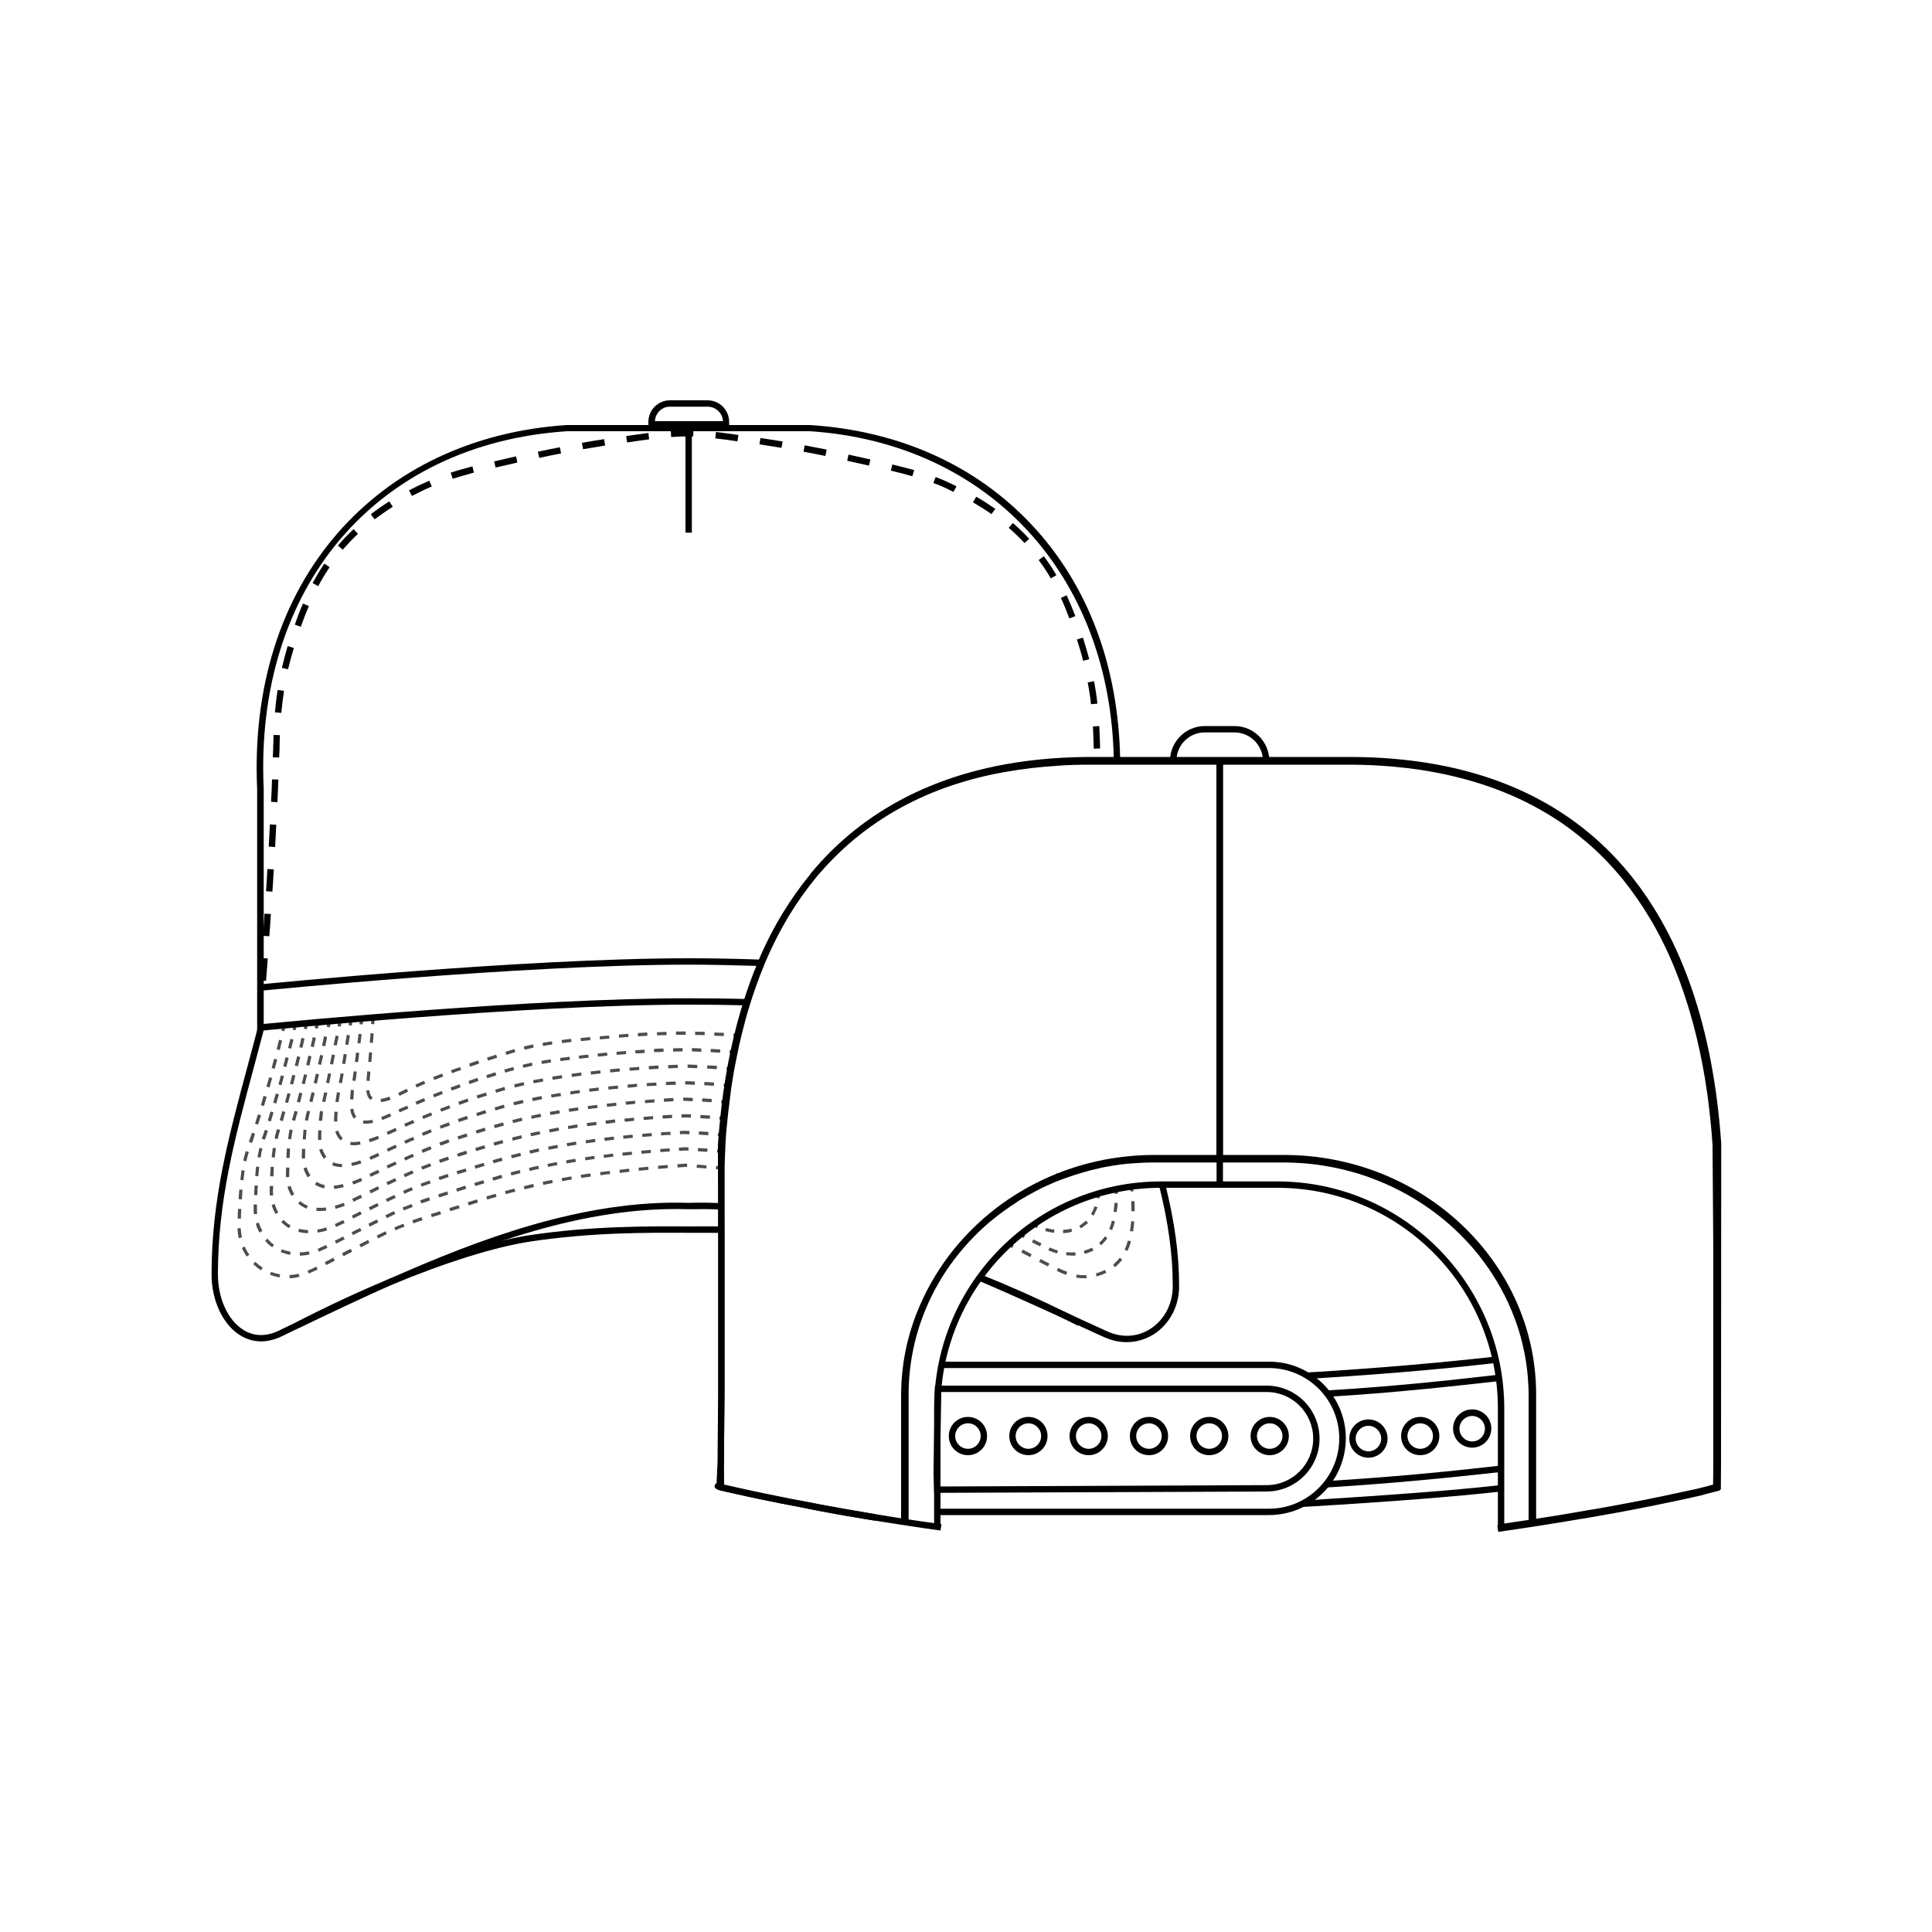 <svg xmlns="http://www.w3.org/2000/svg" xmlns:xlink="http://www.w3.org/1999/xlink" id="Layer_1" x="0px" y="0px" viewBox="0 0 100 100" style="enable-background:new 0 0 100 100;" xml:space="preserve"><style type="text/css">	.st0{fill:none;stroke:#000000;stroke-width:4;stroke-miterlimit:10;}	.st1{fill:#4D4D4D;}	.st2{fill:none;}</style><g>	<g>		<g>			<path d="M77.6,79.23l-0.05-0.33c1.02-0.14,2.07-0.3,3.11-0.47c0.34-0.06,0.68-0.11,1-0.17c0.34-0.06,0.68-0.12,1-0.17     c0.34-0.06,0.68-0.12,1-0.18c0.35-0.06,0.68-0.13,1-0.19c0.34-0.06,0.68-0.13,1-0.2c0.37-0.07,0.7-0.14,1-0.21     c0.36-0.07,0.69-0.15,0.98-0.21l0.02,0c0.23-0.05,0.41-0.1,0.57-0.14c0.12-0.03,0.23-0.06,0.34-0.09     c0.04-0.01,0.07-0.02,0.1-0.03l0.01-1.03l0.01-16.61c-0.4-5.82-1.97-10.44-4.66-13.75c-3.21-3.94-8.01-5.94-14.26-5.94     c-0.01,0-0.02,0-0.03,0H56.5c-0.01,0-0.02,0-0.03,0c-5.47,0-9.84,1.54-13,4.56c-0.02,0.01-0.03,0.03-0.05,0.04     c-0.04,0.04-0.08,0.07-0.11,0.11l-0.01,0.01c-0.01,0.01-0.02,0.02-0.02,0.02l-0.01,0.01c-0.35,0.35-0.69,0.73-1.01,1.11     l-0.01,0.01c0,0.01-0.01,0.01-0.01,0.02c-0.51,0.62-0.98,1.29-1.41,2c-0.46,0.77-0.88,1.6-1.25,2.48l-0.01,0.03     c-0.15,0.35-0.29,0.72-0.42,1.09l-0.04,0.11c-0.09,0.27-0.19,0.54-0.27,0.82l-0.04,0.12c-0.16,0.51-0.3,1.04-0.43,1.57     l-0.03,0.13c-0.06,0.24-0.11,0.49-0.16,0.73c-0.06,0.28-0.11,0.57-0.17,0.85c-0.05,0.3-0.1,0.58-0.14,0.85     c-0.02,0.12-0.04,0.24-0.05,0.37c-0.02,0.16-0.04,0.32-0.06,0.49c-0.04,0.29-0.07,0.58-0.1,0.85c-0.03,0.3-0.06,0.58-0.08,0.85     c-0.01,0.15-0.02,0.3-0.03,0.46l-0.05,1.25l0,11.71l-0.03,3.49l0.01,1.19c0.01,0,0.02,0.01,0.04,0.01     c0.32,0.07,0.65,0.15,0.98,0.22c0.29,0.06,0.62,0.13,0.98,0.21c0.3,0.06,0.63,0.13,0.98,0.2c0.31,0.06,0.64,0.13,0.98,0.19     c0.31,0.06,0.64,0.12,0.98,0.19c0.32,0.06,0.64,0.12,0.98,0.18c0.32,0.06,0.64,0.11,0.98,0.17c0.32,0.06,0.64,0.11,0.98,0.17     c1.13,0.19,2.27,0.36,3.37,0.51l-0.05,0.33c-1.1-0.15-2.24-0.33-3.38-0.51c-0.33-0.05-0.66-0.11-0.98-0.17     c-0.33-0.06-0.66-0.11-0.98-0.17c-0.34-0.06-0.66-0.12-0.98-0.18c-0.34-0.06-0.66-0.12-0.98-0.19c-0.34-0.07-0.67-0.13-0.98-0.19     c-0.35-0.07-0.67-0.14-0.98-0.2c-0.36-0.08-0.69-0.15-0.98-0.21c-0.33-0.07-0.66-0.15-0.98-0.22c-0.25-0.06-0.42-0.1-0.4-0.27     c0.01-0.08,0.06-0.12,0.11-0.14l-0.01-1.11l0.03-3.49V60.46l0.05-1.26c0.01-0.16,0.02-0.31,0.03-0.47     c0.02-0.27,0.05-0.56,0.08-0.86c0.03-0.28,0.06-0.57,0.1-0.86c0.02-0.16,0.04-0.33,0.07-0.49c0.02-0.12,0.04-0.25,0.05-0.37     c0.04-0.27,0.09-0.56,0.14-0.86c0.05-0.29,0.11-0.58,0.17-0.86c0.06-0.29,0.13-0.58,0.19-0.87l0.03-0.13     c0.13-0.53,0.28-1.06,0.44-1.58l0.04-0.12c0.09-0.27,0.18-0.54,0.27-0.8V50.8l0.05,0c0.12-0.34,0.25-0.68,0.39-1l0.01-0.03     c0.38-0.89,0.8-1.74,1.27-2.52c0.43-0.72,0.91-1.4,1.43-2.03c0-0.01,0.02-0.02,0.03-0.03l0.01-0.01     c0.32-0.39,0.67-0.77,1.03-1.13c0.01-0.02,0.03-0.03,0.05-0.05c0.04-0.04,0.07-0.07,0.11-0.11c0.01-0.01,0.03-0.03,0.05-0.05     c3.22-3.09,7.67-4.66,13.23-4.66c0.01,0,0.02,0,0.03,0h13.26c0.01,0,0.02,0,0.03,0c6.35,0,11.24,2.04,14.52,6.06     c2.74,3.36,4.33,8.05,4.74,13.94l0,0.01l-0.01,16.62l-0.01,1.29l-0.15,0.04c-0.09,0.02-0.1,0.02-0.18,0.05l-0.02,0     c-0.11,0.03-0.22,0.05-0.34,0.09c-0.17,0.04-0.35,0.09-0.59,0.14l-0.02,0c-0.3,0.06-0.63,0.14-0.98,0.21     c-0.3,0.06-0.63,0.13-1.01,0.21c-0.33,0.07-0.67,0.13-1.01,0.2c-0.32,0.06-0.66,0.13-1,0.19c-0.32,0.06-0.66,0.12-1.01,0.18     c-0.33,0.06-0.66,0.12-1.01,0.17c-0.33,0.06-0.66,0.11-1.01,0.17C79.68,78.93,78.63,79.09,77.6,79.23z"></path>		</g>		<g>			<path d="M79.51,78.66h-0.33v-6.48c0-6.65-5.71-12.07-12.73-12.07h-6.69c-7.02,0-12.73,5.41-12.73,12.07v6.48H46.7v-6.48     c0-6.84,5.86-12.4,13.06-12.4h6.69c7.2,0,13.06,5.56,13.06,12.4V78.66z"></path>		</g>		<g>			<rect x="62.97" y="39.36" width="0.33" height="21.95"></rect>		</g>		<g>			<path class="st0" d="M48.68,70.66"></path>		</g>		<g>			<path d="M65.68,78.42h-17.2v-0.33h17.2c2,0,3.64-1.63,3.64-3.64c0-2-1.63-3.64-3.64-3.64H48.68v-0.33h17.01     c2.19,0,3.97,1.78,3.97,3.97C69.65,76.65,67.87,78.42,65.68,78.42z"></path>		</g>		<g>			<path d="M48.35,77.27l-0.03-1.02l0,0l0.07-4.53h17.17c1.51,0,2.74,1.23,2.74,2.74s-1.23,2.74-2.74,2.74L48.35,77.27z      M48.65,76.25l0.02,0.69l16.89-0.07c1.33,0,2.41-1.08,2.41-2.41c0-1.33-1.08-2.41-2.41-2.41H48.72L48.65,76.25z"></path>		</g>		<g>			<path d="M50.1,75.32c-0.55,0-0.99-0.44-0.99-0.99s0.44-0.99,0.99-0.99s0.99,0.44,0.99,0.99S50.65,75.32,50.1,75.32z M50.1,73.67     c-0.36,0-0.66,0.3-0.66,0.66s0.3,0.66,0.66,0.66s0.66-0.3,0.66-0.66S50.47,73.67,50.1,73.67z"></path>		</g>		<g>			<path d="M53.23,75.32c-0.55,0-0.99-0.44-0.99-0.99s0.44-0.99,0.99-0.99s0.99,0.44,0.99,0.99S53.77,75.32,53.23,75.32z      M53.23,73.67c-0.36,0-0.66,0.3-0.66,0.66s0.3,0.66,0.66,0.66s0.66-0.3,0.66-0.66S53.59,73.67,53.23,73.67z"></path>		</g>		<g>			<path d="M56.35,75.32c-0.55,0-0.99-0.44-0.99-0.99s0.44-0.99,0.99-0.99c0.55,0,0.99,0.44,0.99,0.99S56.89,75.32,56.35,75.32z      M56.35,73.67c-0.36,0-0.66,0.3-0.66,0.66s0.3,0.66,0.66,0.66c0.36,0,0.66-0.3,0.66-0.66S56.71,73.67,56.35,73.67z"></path>		</g>		<g>			<path d="M59.47,75.32c-0.55,0-0.99-0.44-0.99-0.99s0.44-0.99,0.99-0.99s0.99,0.44,0.99,0.99S60.02,75.32,59.47,75.32z      M59.47,73.67c-0.36,0-0.66,0.3-0.66,0.66s0.3,0.66,0.66,0.66s0.66-0.3,0.66-0.66S59.83,73.67,59.47,73.67z"></path>		</g>		<g>			<path d="M62.59,75.32c-0.55,0-0.99-0.44-0.99-0.99s0.44-0.99,0.99-0.99s0.99,0.44,0.99,0.99S63.14,75.32,62.59,75.32z      M62.59,73.67c-0.36,0-0.66,0.3-0.66,0.66s0.3,0.66,0.66,0.66s0.66-0.3,0.66-0.66S62.96,73.67,62.59,73.67z"></path>		</g>		<g>			<path d="M65.72,75.32c-0.55,0-0.99-0.44-0.99-0.99s0.44-0.99,0.99-0.99s0.99,0.44,0.99,0.99S66.26,75.32,65.72,75.32z      M65.72,73.67c-0.36,0-0.66,0.3-0.66,0.66s0.3,0.66,0.66,0.66s0.66-0.3,0.66-0.66S66.08,73.67,65.72,73.67z"></path>		</g>		<g>			<path d="M70.83,75.45c-0.55,0-0.99-0.44-0.99-0.99c0-0.55,0.44-0.99,0.99-0.99s0.99,0.44,0.99,0.99     C71.82,75,71.38,75.45,70.83,75.45z M70.83,73.8c-0.36,0-0.66,0.3-0.66,0.66c0,0.36,0.3,0.66,0.66,0.66s0.66-0.3,0.66-0.66     C71.49,74.1,71.19,73.8,70.83,73.8z"></path>		</g>		<g>			<path d="M76.2,74.93c-0.55,0-0.99-0.44-0.99-0.99s0.44-0.99,0.99-0.99s0.99,0.44,0.99,0.99S76.74,74.93,76.2,74.93z M76.2,73.29     c-0.36,0-0.66,0.3-0.66,0.66s0.3,0.66,0.66,0.66s0.66-0.3,0.66-0.66S76.56,73.29,76.2,73.29z"></path>		</g>		<g>			<path d="M73.51,75.32c-0.55,0-0.99-0.44-0.99-0.99s0.44-0.99,0.99-0.99c0.55,0,0.99,0.44,0.99,0.99S74.06,75.32,73.51,75.32z      M73.51,73.67c-0.36,0-0.66,0.3-0.66,0.66s0.3,0.66,0.66,0.66c0.36,0,0.66-0.3,0.66-0.66S73.88,73.67,73.51,73.67z"></path>		</g>		<g>			<path d="M67.67,71.37l-0.02-0.33c3.51-0.21,6.75-0.49,9.62-0.81l0.04,0.33C74.43,70.89,71.19,71.16,67.67,71.37z"></path>		</g>		<g>			<path d="M67.43,78l-0.02-0.33c4.68-0.29,7.97-0.54,10.33-0.81l0.04,0.33C75.41,77.46,72.12,77.72,67.43,78z"></path>		</g>		<g>			<path d="M68.69,76.99l-0.02-0.33c3.4-0.21,6.09-0.47,9.08-0.81l0.04,0.33C74.79,76.51,72.1,76.78,68.69,76.99z"></path>		</g>		<g>			<path d="M68.69,72.3l-0.02-0.33c3.57-0.22,6.13-0.5,8.84-0.81l0.04,0.33C74.83,71.79,72.27,72.08,68.69,72.3z"></path>		</g>		<g>			<path d="M48.96,65.58c-0.01,0-0.02-0.01-0.03-0.01l0.11-0.31l0.02,0.01l-0.01,0L48.96,65.58z"></path>		</g>		<g>			<path d="M13.52,69.43c-0.39,0-0.76-0.11-1.1-0.32c-0.89-0.56-1.47-1.8-1.47-3.15c0-3.85,0.87-7.08,1.87-10.8     c0.17-0.63,0.35-1.29,0.52-1.96l0.32,0.08c-0.18,0.67-0.35,1.33-0.52,1.96c-1,3.71-1.86,6.91-1.86,10.72     c0,1.24,0.51,2.37,1.31,2.87c0.55,0.35,1.19,0.36,1.85,0.04c0.3-0.15,0.61-0.29,0.91-0.44c1.95-0.94,3.42-1.62,4.76-2.22     c0.01,0,0.01-0.01,0.02-0.01l0.01,0c0.01,0,0.01-0.01,0.02-0.01c4.6-2.04,10.03-4.11,15.48-3.93l0.01,0     c0.51-0.02,1.04-0.01,1.56,0.01l0.06,0l-0.02,0.33l-0.06,0c-0.49-0.02-0.99-0.02-1.48-0.01l0,0l-0.07,0     c-5.39-0.18-10.79,1.87-15.35,3.9l-0.01,0.01c-0.01,0-0.02,0.01-0.03,0.01c-1.33,0.59-2.79,1.28-4.74,2.21     c-0.3,0.14-0.6,0.29-0.91,0.44C14.22,69.34,13.86,69.43,13.52,69.43z"></path>		</g>		<g>			<path d="M58.31,69.47c-0.39,0-0.78-0.09-1.16-0.26l-0.07-0.03c-0.72-0.33-1.44-0.66-2.14-0.98l-0.01-0.01     c-0.01,0-0.01-0.01-0.02-0.01c-1.45-0.66-2.63-1.19-3.72-1.66c-0.19-0.08-0.37-0.16-0.55-0.24l0.13-0.3     c0.18,0.08,0.37,0.16,0.56,0.24c1.09,0.47,2.28,1,3.74,1.67l0.03,0.01c0.7,0.32,1.42,0.65,2.14,0.98l0.07,0.03     c0.76,0.35,1.58,0.3,2.25-0.14c0.73-0.48,1.16-1.32,1.14-2.25c0-1.57-0.22-3.21-0.71-5.17l0.32-0.08     c0.49,1.98,0.72,3.65,0.72,5.25c0.02,1.04-0.46,1.98-1.29,2.53C59.29,69.33,58.81,69.47,58.31,69.47z"></path>		</g>		<g>			<rect x="59.62" y="59.95" transform="matrix(0.965 -0.263 0.263 0.965 -13.682 17.857)" width="0.33" height="0.06"></rect>		</g>		<g>			<g>				<g>					<g>						<path class="st1" d="M14.72,53.38l-0.16-0.04c0.02-0.08,0.04-0.16,0.06-0.24l0.16,0.04C14.76,53.22,14.74,53.3,14.72,53.38z"></path>					</g>				</g>				<g>					<g>						<path class="st1" d="M14.99,66.16L14.98,66c0.16-0.01,0.31-0.03,0.48-0.07l0.04,0.16C15.32,66.13,15.16,66.16,14.99,66.16z         M14.47,66.12c-0.17-0.03-0.34-0.08-0.5-0.14l0.06-0.15c0.15,0.06,0.31,0.1,0.47,0.13L14.47,66.12z M15.98,65.92l-0.06-0.15        c0.13-0.05,0.28-0.12,0.45-0.21l0.07,0.15C16.27,65.79,16.12,65.86,15.98,65.92z M13.51,65.75c-0.13-0.08-0.24-0.17-0.35-0.27        c-0.02-0.02-0.04-0.04-0.06-0.05l0.12-0.12c0.02,0.02,0.04,0.03,0.05,0.05c0.1,0.09,0.21,0.18,0.33,0.25L13.51,65.75z         M16.89,65.48l-0.08-0.15c0.09-0.05,0.19-0.1,0.29-0.15l0.15-0.08l0.08,0.15l-0.15,0.08C17.08,65.38,16.99,65.43,16.89,65.48z         M12.77,65.04c-0.1-0.14-0.18-0.29-0.25-0.45l0.15-0.07c0.06,0.15,0.14,0.29,0.24,0.42L12.77,65.04z M17.78,65.02l-0.08-0.15        c0.15-0.08,0.3-0.16,0.45-0.23l0.08,0.15C18.08,64.86,17.94,64.94,17.78,65.02z M18.68,64.56l-0.08-0.15        c0.16-0.08,0.31-0.16,0.45-0.23l0.07,0.15C18.98,64.4,18.83,64.48,18.68,64.56z M19.57,64.1l-0.07-0.15        c0.11-0.05,0.2-0.1,0.27-0.13c0.06-0.03,0.12-0.06,0.18-0.09l0.07,0.15c-0.06,0.03-0.12,0.06-0.18,0.09        C19.77,64,19.68,64.05,19.57,64.1z M12.36,64.09c-0.04-0.16-0.06-0.34-0.07-0.51l0.17-0.01c0.01,0.17,0.03,0.33,0.06,0.48        L12.36,64.09z M20.47,63.68l-0.06-0.15c0.15-0.06,0.3-0.13,0.47-0.19l0.06,0.15C20.77,63.55,20.62,63.62,20.47,63.68z         M21.4,63.32l-0.06-0.16c0.15-0.05,0.31-0.11,0.48-0.16l0.05,0.16C21.71,63.21,21.55,63.26,21.4,63.32z M12.47,63.08        l-0.17-0.01c0.01-0.18,0.01-0.34,0.02-0.5l0.17,0.01C12.48,62.74,12.47,62.91,12.47,63.08z M22.35,63l-0.05-0.16        c0.15-0.05,0.31-0.1,0.48-0.15l0.05,0.16C22.66,62.9,22.5,62.95,22.35,63z M23.31,62.69l-0.05-0.16l0.48-0.15l0.05,0.16        L23.31,62.69z M24.26,62.39l-0.05-0.16c0.16-0.05,0.32-0.1,0.48-0.15l0.05,0.16C24.58,62.29,24.43,62.34,24.26,62.39z         M25.22,62.09l-0.05-0.16c0.16-0.05,0.32-0.1,0.48-0.14l0.05,0.16C25.54,61.99,25.38,62.04,25.22,62.09z M12.52,62.08        l-0.17-0.01c0.01-0.18,0.02-0.35,0.04-0.5l0.16,0.01C12.54,61.74,12.53,61.9,12.52,62.08z M26.18,61.81l-0.04-0.16        c0.16-0.04,0.32-0.09,0.49-0.13l0.04,0.16C26.5,61.72,26.34,61.76,26.18,61.81z M27.15,61.56l-0.04-0.16        c0.16-0.04,0.32-0.08,0.49-0.12l0.04,0.16C27.47,61.48,27.3,61.52,27.15,61.56z M28.12,61.33l-0.03-0.16        c0.17-0.04,0.33-0.07,0.49-0.1l0.03,0.16C28.45,61.26,28.29,61.3,28.12,61.33z M29.1,61.14l-0.03-0.16        c0.17-0.03,0.33-0.06,0.5-0.09l0.03,0.16C29.44,61.08,29.27,61.1,29.1,61.14z M12.6,61.09l-0.16-0.02        c0.02-0.18,0.04-0.35,0.06-0.5l0.16,0.02C12.64,60.74,12.62,60.91,12.6,61.09z M30.09,60.97l-0.03-0.16        c0.17-0.03,0.34-0.05,0.5-0.07l0.02,0.16C30.42,60.92,30.26,60.94,30.09,60.97z M31.08,60.83l-0.02-0.16        c0.17-0.02,0.34-0.04,0.5-0.06l0.02,0.16C31.42,60.78,31.25,60.8,31.08,60.83z M32.08,60.71l-0.02-0.16l0.5-0.06l0.02,0.16        L32.08,60.71z M33.07,60.6l-0.02-0.16c0.17-0.02,0.34-0.03,0.5-0.05l0.02,0.16C33.41,60.56,33.24,60.58,33.07,60.6z         M34.07,60.5l-0.01-0.16c0.17-0.01,0.34-0.03,0.5-0.04l0.01,0.16C34.41,60.48,34.24,60.49,34.07,60.5z M36.56,60.48        c-0.17-0.01-0.34-0.03-0.5-0.04l0.01-0.16c0.16,0.01,0.33,0.02,0.5,0.04L36.56,60.48z M35.07,60.43l-0.01-0.17        c0.15-0.01,0.3-0.02,0.43-0.03l0,0l0.08,0l-0.01,0.17l-0.07,0C35.36,60.41,35.22,60.42,35.07,60.43z M12.75,60.11l-0.16-0.04        c0.04-0.17,0.08-0.33,0.13-0.49l0.16,0.05C12.83,59.79,12.79,59.94,12.75,60.11z M13.04,59.16l-0.16-0.06        c0.04-0.12,0.08-0.22,0.12-0.34l0.04-0.13l0.16,0.05l-0.04,0.13C13.13,58.94,13.09,59.04,13.04,59.16z M13.36,58.21        l-0.16-0.05c0.05-0.15,0.1-0.31,0.15-0.48l0.16,0.05C13.46,57.9,13.41,58.06,13.36,58.21z M13.66,57.25L13.5,57.2        c0.05-0.16,0.1-0.32,0.14-0.48l0.16,0.05C13.76,56.93,13.71,57.09,13.66,57.25z M13.95,56.29l-0.16-0.05        c0.05-0.16,0.09-0.32,0.14-0.48l0.16,0.04C14.04,55.97,13.99,56.13,13.95,56.29z M14.22,55.32l-0.16-0.04        c0.04-0.16,0.09-0.32,0.13-0.48l0.16,0.04C14.31,55,14.26,55.16,14.22,55.32z M14.48,54.35l-0.16-0.04        c0.04-0.16,0.08-0.32,0.12-0.49l0.16,0.04C14.56,54.03,14.52,54.19,14.48,54.35z"></path>					</g>				</g>				<g>					<g>													<rect x="37.12" y="60.32" transform="matrix(0.087 -0.996 0.996 0.087 -26.255 92.241)" class="st1" width="0.17" height="0.25"></rect>					</g>				</g>			</g>			<g>				<g>					<path class="st1" d="M50.53,63.68c-0.03-0.01-0.07-0.03-0.1-0.04l0.07-0.15c0.03,0.01,0.06,0.03,0.1,0.04L50.53,63.68z"></path>				</g>			</g>			<g>				<g>											<rect x="58.21" y="60.03" transform="matrix(0.967 -0.255 0.255 0.967 -13.387 16.851)" class="st1" width="0.17" height="0.05"></rect>				</g>			</g>			<g>				<g>					<g>						<path class="st1" d="M58.51,61.67c-0.01-0.08-0.02-0.16-0.03-0.24l0.16-0.02c0.01,0.08,0.02,0.16,0.03,0.25L58.51,61.67z"></path>					</g>				</g>				<g>					<g>						<path class="st1" d="M56.08,66.16c-0.13,0-0.25-0.01-0.38-0.03l0.03-0.16c0.17,0.03,0.33,0.04,0.5,0.03l0.01,0.17        C56.18,66.16,56.13,66.16,56.08,66.16z M56.76,66.07l-0.04-0.16c0.16-0.04,0.32-0.1,0.47-0.18l0.07,0.15        C57.1,65.96,56.93,66.02,56.76,66.07z M55.18,65.99c-0.14-0.05-0.3-0.12-0.48-0.21l0.07-0.15c0.18,0.08,0.33,0.15,0.47,0.2        L55.18,65.99z M57.71,65.59l-0.1-0.13c0.04-0.03,0.08-0.06,0.11-0.1c0.09-0.08,0.17-0.17,0.24-0.26l0.13,0.1        c-0.08,0.1-0.16,0.19-0.25,0.28C57.79,65.52,57.75,65.56,57.71,65.59z M54.24,65.55c-0.14-0.07-0.28-0.14-0.43-0.22        l-0.03-0.01l0.08-0.15l0.03,0.01c0.15,0.08,0.3,0.16,0.43,0.22L54.24,65.55z M53.32,65.07c-0.16-0.08-0.31-0.16-0.46-0.24        l0.08-0.15c0.15,0.08,0.3,0.16,0.46,0.24L53.32,65.07z M58.36,64.75l-0.15-0.07c0.07-0.14,0.12-0.3,0.17-0.47l0.16,0.04        C58.49,64.44,58.43,64.6,58.36,64.75z M58.65,63.74l-0.16-0.02c0.02-0.12,0.03-0.26,0.05-0.4c0-0.04,0.01-0.07,0.01-0.11        l0.16,0.01c0,0.04-0.01,0.08-0.01,0.11C58.68,63.47,58.67,63.61,58.65,63.74z M58.73,62.69l-0.17,0c0-0.03,0-0.06,0-0.09        c0-0.14,0-0.28-0.01-0.42l0.17-0.01c0.01,0.14,0.01,0.29,0.01,0.43C58.73,62.63,58.73,62.66,58.73,62.69z"></path>					</g>				</g>				<g>					<g>						<polygon class="st1" points="52.39,64.6 52.17,64.48 52.25,64.34 52.47,64.45       "></polygon>					</g>				</g>			</g>			<g>				<g>					<g>						<polygon class="st1" points="15.3,53.33 15.14,53.29 15.2,53.05 15.36,53.09       "></polygon>					</g>				</g>				<g>					<g>						<path class="st1" d="M15.52,64.99l0-0.17c0.16,0,0.32-0.02,0.47-0.05l0.03,0.16C15.86,64.97,15.69,64.99,15.52,64.99z         M15.02,64.95c-0.17-0.03-0.33-0.08-0.49-0.14l0.06-0.15c0.14,0.06,0.29,0.1,0.45,0.13L15.02,64.95z M16.5,64.79l-0.06-0.15        c0.04-0.01,0.08-0.03,0.11-0.05c0.09-0.04,0.2-0.09,0.33-0.15l0.07,0.15c-0.13,0.06-0.24,0.11-0.34,0.15        C16.58,64.76,16.54,64.77,16.5,64.79z M14.09,64.56c-0.06-0.04-0.12-0.09-0.18-0.14c-0.07-0.06-0.13-0.13-0.19-0.2l0.12-0.11        c0.06,0.06,0.12,0.13,0.18,0.19c0.05,0.05,0.11,0.09,0.16,0.13L14.09,64.56z M17.4,64.37l-0.07-0.15        c0.13-0.06,0.26-0.13,0.41-0.21L17.76,64l0.08,0.15l-0.03,0.01C17.66,64.24,17.52,64.31,17.4,64.37z M18.27,63.93l-0.07-0.15        c0.15-0.07,0.29-0.15,0.44-0.22l0.07,0.15C18.56,63.78,18.41,63.85,18.27,63.93z M13.43,63.8c-0.08-0.15-0.15-0.3-0.19-0.47        l0.16-0.05c0.04,0.15,0.11,0.3,0.18,0.43L13.43,63.8z M19.14,63.49l-0.07-0.15c0.15-0.08,0.3-0.15,0.44-0.22l0.07,0.15        C19.44,63.34,19.29,63.41,19.14,63.49z M20.02,63.05l-0.07-0.15c0.14-0.07,0.25-0.12,0.35-0.17l0.09-0.04l0.07,0.15        l-0.09,0.04C20.27,62.93,20.15,62.99,20.02,63.05z M13.14,62.84c-0.01-0.09-0.01-0.19-0.01-0.29c0-0.03,0-0.07,0-0.1l0-0.11        l0.17,0.01l0,0.11c0,0.03,0,0.06,0,0.1c0,0.09,0,0.19,0.01,0.28L13.14,62.84z M20.9,62.65l-0.06-0.15        c0.15-0.06,0.3-0.12,0.46-0.18l0.06,0.15C21.2,62.53,21.05,62.59,20.9,62.65z M21.81,62.29l-0.06-0.16        c0.15-0.05,0.3-0.11,0.46-0.16l0.05,0.16C22.11,62.19,21.96,62.24,21.81,62.29z M22.73,61.98l-0.05-0.16        c0.15-0.05,0.3-0.1,0.47-0.15l0.05,0.16C23.04,61.88,22.88,61.93,22.73,61.98z M13.32,61.86l-0.17-0.01        c0.01-0.17,0.02-0.34,0.03-0.49l0.17,0.01C13.33,61.52,13.32,61.68,13.32,61.86z M23.66,61.68l-0.05-0.16        c0.15-0.05,0.31-0.1,0.47-0.15l0.05,0.16C23.97,61.59,23.81,61.63,23.66,61.68z M24.6,61.39l-0.05-0.16        c0.16-0.05,0.32-0.1,0.47-0.14l0.05,0.16C24.91,61.29,24.76,61.34,24.6,61.39z M25.53,61.11l-0.05-0.16        c0.16-0.05,0.31-0.09,0.47-0.14L26,60.97C25.85,61.02,25.69,61.06,25.53,61.11z M13.37,60.88l-0.16-0.01        c0.01-0.17,0.03-0.34,0.05-0.49l0.16,0.02C13.4,60.55,13.39,60.71,13.37,60.88z M26.47,60.84l-0.04-0.16        c0.16-0.04,0.31-0.08,0.47-0.12l0.04,0.16C26.78,60.76,26.63,60.8,26.47,60.84z M27.42,60.61l-0.04-0.16        c0.15-0.04,0.31-0.07,0.48-0.11l0.04,0.16C27.73,60.53,27.57,60.57,27.42,60.61z M28.37,60.4l-0.03-0.16        c0.16-0.03,0.32-0.06,0.48-0.09l0.03,0.16C28.69,60.33,28.54,60.36,28.37,60.4z M29.33,60.22l-0.03-0.16        c0.16-0.03,0.32-0.06,0.48-0.08l0.03,0.16C29.66,60.16,29.5,60.19,29.33,60.22z M30.3,60.06l-0.02-0.16        c0.14-0.02,0.27-0.04,0.4-0.06l0.08-0.01l0.02,0.16L30.7,60C30.56,60.02,30.43,60.04,30.3,60.06z M31.26,59.93l-0.02-0.16        c0.17-0.02,0.33-0.04,0.49-0.06l0.02,0.16C31.59,59.89,31.43,59.91,31.26,59.93z M13.49,59.92l-0.16-0.03        c0.03-0.17,0.06-0.33,0.1-0.48l0.16,0.04C13.54,59.59,13.51,59.75,13.49,59.92z M32.23,59.82l-0.02-0.16l0.49-0.05l0.02,0.16        L32.23,59.82z M33.21,59.72l-0.02-0.16c0.17-0.02,0.33-0.03,0.49-0.04l0.01,0.16C33.54,59.69,33.37,59.7,33.21,59.72z         M34.18,59.63l-0.01-0.16c0.17-0.01,0.33-0.02,0.49-0.03l0.01,0.16C34.51,59.61,34.35,59.62,34.18,59.63z M36.61,59.62        c-0.17-0.01-0.33-0.02-0.49-0.03l0.01-0.17c0.16,0.01,0.32,0.02,0.49,0.03L36.61,59.62z M35.15,59.57l-0.01-0.17        c0.11-0.01,0.22-0.01,0.33-0.02l0,0l0.17,0.01l-0.01,0.17l-0.16-0.01C35.37,59.56,35.27,59.56,35.15,59.57z M13.71,58.99        l-0.16-0.05c0.02-0.07,0.05-0.15,0.08-0.22c0.03-0.08,0.05-0.16,0.08-0.24l0.16,0.05c-0.03,0.08-0.06,0.16-0.08,0.24        C13.76,58.84,13.74,58.91,13.71,58.99z M14.02,58.05l-0.16-0.05c0.05-0.15,0.09-0.31,0.14-0.47l0.16,0.05        C14.11,57.75,14.06,57.9,14.02,58.05z M14.3,57.12l-0.16-0.05c0.04-0.15,0.09-0.31,0.14-0.47l0.16,0.05        C14.39,56.81,14.34,56.96,14.3,57.12z M14.57,56.17l-0.16-0.04c0.04-0.15,0.09-0.31,0.13-0.47l0.16,0.04        C14.65,55.86,14.61,56.02,14.57,56.17z M14.82,55.23l-0.16-0.04c0.04-0.15,0.08-0.31,0.12-0.47l0.16,0.04        C14.9,54.92,14.86,55.07,14.82,55.23z M15.07,54.28l-0.16-0.04c0.04-0.16,0.08-0.31,0.12-0.47l0.16,0.04        C15.15,53.97,15.11,54.12,15.07,54.28z"></path>					</g>				</g>				<g>					<g>						<path class="st1" d="M37.36,59.68c-0.02,0-0.04,0-0.06,0l-0.19-0.02l0.01-0.16l0.19,0.02c0.02,0,0.03,0,0.05,0L37.36,59.68z"></path>					</g>				</g>			</g>			<g>				<g>					<g>						<path class="st1" d="M57.69,61.79c0-0.08,0-0.16,0-0.24l0.17-0.01c0,0.08,0,0.17,0,0.25L57.69,61.79z"></path>					</g>				</g>				<g>					<g>						<path class="st1" d="M55.5,64.99c-0.11,0-0.21-0.01-0.32-0.02l0.02-0.16c0.13,0.02,0.27,0.02,0.41,0.01c0.01,0,0.03,0,0.05,0        l0.01,0.17c-0.02,0-0.03,0-0.05,0C55.57,64.99,55.53,64.99,55.5,64.99z M56.14,64.9l-0.04-0.16c0.15-0.04,0.29-0.1,0.42-0.16        l0.08,0.15C56.45,64.8,56.3,64.86,56.14,64.9z M54.71,64.88c-0.12-0.04-0.24-0.08-0.37-0.13c-0.03-0.01-0.05-0.02-0.08-0.03        l0.07-0.15c0.03,0.01,0.05,0.02,0.08,0.03c0.12,0.05,0.24,0.09,0.35,0.13L54.71,64.88z M53.83,64.51        c-0.13-0.06-0.27-0.13-0.42-0.21l0.08-0.15c0.15,0.08,0.29,0.15,0.42,0.21L53.83,64.51z M57,64.46l-0.11-0.13        c0.01-0.01,0.03-0.02,0.04-0.04c0.1-0.09,0.19-0.19,0.26-0.3l0.13,0.1c-0.08,0.12-0.18,0.22-0.28,0.32        C57.03,64.43,57.01,64.44,57,64.46z M57.56,63.67l-0.15-0.06c0.06-0.13,0.1-0.27,0.14-0.43l0.16,0.04        C57.67,63.38,57.62,63.53,57.56,63.67z M57.8,62.74l-0.16-0.02c0.01-0.09,0.02-0.18,0.03-0.28c0.01-0.06,0.01-0.12,0.01-0.18        l0.17,0.01c0,0.06-0.01,0.13-0.01,0.19C57.82,62.56,57.81,62.65,57.8,62.74z"></path>					</g>				</g>				<g>					<g>						<path class="st1" d="M52.99,64.08c-0.07-0.04-0.15-0.07-0.22-0.11l0.07-0.15c0.07,0.04,0.15,0.07,0.22,0.11L52.99,64.08z"></path>					</g>				</g>			</g>			<g>				<g>					<path class="st1" d="M57.52,60.18c0-0.01,0-0.03-0.01-0.04l0.16-0.04c0,0.02,0.01,0.03,0.01,0.05L57.52,60.18z"></path>				</g>			</g>			<g>				<g>					<polygon class="st1" points="51.13,63.15 51.12,63.14 51.16,63.07 51.18,62.99 51.2,63 51.16,63.07      "></polygon>				</g>			</g>			<g>				<g>					<path class="st2" d="M37.54,58.75"></path>				</g>			</g>			<g>				<g>					<g>						<polygon class="st1" points="15.88,53.28 15.72,53.24 15.77,53 15.94,53.04       "></polygon>					</g>				</g>				<g>					<g>						<path class="st1" d="M15.94,63.83c-0.12,0-0.3-0.02-0.5-0.07l0.04-0.16c0.19,0.05,0.36,0.06,0.47,0.07L15.94,63.83z         M16.44,63.8l-0.02-0.16c0.16-0.02,0.31-0.06,0.46-0.11l0.05,0.16C16.77,63.74,16.61,63.77,16.44,63.8z M14.96,63.57        c-0.11-0.06-0.21-0.14-0.3-0.22c-0.03-0.03-0.07-0.06-0.1-0.1l0.12-0.11c0.03,0.03,0.06,0.06,0.09,0.09        c0.08,0.08,0.17,0.14,0.27,0.2L14.96,63.57z M17.4,63.51l-0.07-0.15c0.11-0.05,0.25-0.12,0.44-0.21l0.07,0.15        C17.65,63.39,17.51,63.45,17.4,63.51z M18.28,63.07l-0.07-0.15l0.44-0.22l0.07,0.15L18.28,63.07z M14.26,62.84        c-0.08-0.15-0.15-0.3-0.2-0.47l0.16-0.05c0.04,0.15,0.11,0.3,0.18,0.43L14.26,62.84z M19.16,62.64l-0.07-0.15        c0.15-0.07,0.3-0.15,0.44-0.22l0.07,0.15C19.46,62.49,19.31,62.56,19.16,62.64z M20.04,62.21l-0.07-0.15        c0.16-0.08,0.31-0.15,0.44-0.21l0.07,0.15C20.35,62.06,20.2,62.13,20.04,62.21z M13.97,61.88c-0.01-0.07-0.01-0.14-0.01-0.22        c0-0.03,0-0.06,0-0.08c0-0.07,0-0.13,0.01-0.2l0.17,0.01c0,0.06,0,0.13-0.01,0.2c0,0.03,0,0.05,0,0.08        c0,0.07,0,0.14,0.01,0.21L13.97,61.88z M20.93,61.79l-0.07-0.15c0.15-0.07,0.3-0.13,0.45-0.19l0.06,0.15        C21.22,61.66,21.08,61.72,20.93,61.79z M21.83,61.42l-0.06-0.15c0.15-0.06,0.3-0.11,0.46-0.17l0.06,0.16        C22.13,61.3,21.98,61.36,21.83,61.42z M22.75,61.08l-0.05-0.16c0.15-0.05,0.3-0.1,0.47-0.16l0.05,0.16        C23.05,60.98,22.9,61.03,22.75,61.08z M14.15,60.89l-0.17-0.01c0.01-0.18,0.02-0.34,0.03-0.49l0.16,0.01        C14.17,60.56,14.16,60.72,14.15,60.89z M23.68,60.78l-0.05-0.16l0.17-0.05c0.1-0.03,0.2-0.06,0.3-0.09l0.05,0.16        c-0.1,0.03-0.2,0.06-0.3,0.09L23.68,60.78z M24.61,60.49l-0.05-0.16l0.47-0.14l0.05,0.16L24.61,60.49z M25.55,60.21        l-0.05-0.16c0.16-0.05,0.32-0.09,0.47-0.13l0.04,0.16C25.87,60.12,25.71,60.16,25.55,60.21z M26.49,59.95l-0.04-0.16        c0.16-0.04,0.32-0.08,0.48-0.12l0.04,0.16C26.81,59.87,26.65,59.91,26.49,59.95z M14.22,59.92l-0.16-0.02        c0.02-0.18,0.04-0.34,0.06-0.49l0.16,0.02C14.26,59.59,14.24,59.74,14.22,59.92z M27.44,59.71l-0.04-0.16        c0.16-0.04,0.31-0.07,0.48-0.11l0.03,0.16C27.76,59.64,27.6,59.68,27.44,59.71z M28.4,59.51l-0.03-0.16        c0.16-0.03,0.32-0.06,0.48-0.09l0.03,0.16C28.72,59.45,28.56,59.48,28.4,59.51z M29.36,59.33l-0.03-0.16        c0.16-0.03,0.33-0.05,0.48-0.08l0.03,0.16C29.69,59.28,29.52,59.3,29.36,59.33z M30.33,59.18l-0.02-0.16        c0.16-0.02,0.33-0.05,0.49-0.07l0.02,0.16C30.65,59.13,30.49,59.16,30.33,59.18z M31.3,59.05l-0.02-0.16        c0.17-0.02,0.33-0.04,0.49-0.06l0.02,0.16C31.63,59.01,31.47,59.03,31.3,59.05z M14.37,58.96l-0.16-0.04        c0.04-0.2,0.09-0.36,0.13-0.48l0.16,0.05C14.46,58.61,14.41,58.77,14.37,58.96z M32.27,58.94l-0.02-0.16        c0.13-0.01,0.26-0.03,0.38-0.04l0.11-0.01l0.02,0.16l-0.11,0.01C32.53,58.92,32.4,58.93,32.27,58.94z M33.25,58.85l-0.01-0.16        c0.17-0.02,0.33-0.03,0.49-0.04l0.01,0.16C33.58,58.82,33.41,58.83,33.25,58.85z M34.22,58.77l-0.01-0.16        c0.17-0.01,0.33-0.02,0.49-0.03l0.01,0.17C34.56,58.74,34.39,58.75,34.22,58.77z M36.66,58.76c-0.17-0.01-0.33-0.02-0.49-0.03        l0.01-0.17c0.16,0.01,0.32,0.02,0.49,0.03L36.66,58.76z M35.2,58.71l-0.01-0.17c0.09,0,0.18-0.01,0.27-0.01        c0.08,0,0.16,0.01,0.23,0.01l-0.01,0.17c-0.08,0-0.15-0.01-0.22-0.01C35.38,58.7,35.29,58.7,35.2,58.71z M14.64,58.03        l-0.16-0.05c0.01-0.04,0.02-0.07,0.03-0.11c0.03-0.12,0.07-0.24,0.1-0.36l0.16,0.05c-0.04,0.12-0.07,0.24-0.1,0.36        C14.66,57.96,14.65,57.99,14.64,58.03z M14.91,57.09l-0.16-0.04c0.04-0.15,0.09-0.31,0.13-0.47l0.16,0.04        C15,56.77,14.95,56.93,14.91,57.09z M15.17,56.14l-0.16-0.04c0.04-0.15,0.08-0.31,0.12-0.47l0.16,0.04        C15.25,55.83,15.21,55.98,15.17,56.14z M15.42,55.19l-0.16-0.04c0.04-0.16,0.08-0.31,0.12-0.48l0.16,0.04        C15.5,54.87,15.46,55.03,15.42,55.19z M15.65,54.24l-0.16-0.04c0.04-0.16,0.08-0.32,0.11-0.48l0.16,0.04        C15.73,53.92,15.69,54.08,15.65,54.24z"></path>					</g>				</g>				<g>					<g>						<path class="st1" d="M37.4,58.82c-0.02,0-0.03,0-0.05,0l-0.2-0.02l0.01-0.16l0.2,0.02c0.02,0,0.03,0,0.05,0L37.4,58.82z"></path>					</g>				</g>			</g>			<g>				<g>					<path class="st1" d="M56.78,60.3c0-0.01,0-0.02,0-0.04l0.16-0.02c0,0.01,0,0.03,0,0.05L56.78,60.3z"></path>				</g>			</g>			<g>				<g>					<g>						<path class="st1" d="M53.67,63.57l-0.02-0.01c-0.06-0.03-0.13-0.06-0.21-0.09l0.07-0.15c0.08,0.04,0.14,0.07,0.21,0.09        l0.02,0.01L53.67,63.57z"></path>					</g>				</g>				<g>					<g>						<path class="st1" d="M55.03,63.83l-0.01-0.17c0.15-0.01,0.29-0.03,0.43-0.07l0.04,0.16C55.35,63.8,55.19,63.82,55.03,63.83z         M54.56,63.81c-0.16-0.02-0.31-0.05-0.46-0.09l0.04-0.16c0.14,0.04,0.29,0.07,0.43,0.08L54.56,63.81z M55.94,63.58l-0.08-0.14        c0.11-0.06,0.2-0.13,0.29-0.21c0.02-0.02,0.03-0.03,0.05-0.05l0.12,0.12c-0.02,0.02-0.04,0.04-0.06,0.05        C56.16,63.43,56.05,63.51,55.94,63.58z M56.61,62.92l-0.14-0.08c0.07-0.12,0.13-0.25,0.18-0.4l0.16,0.05        C56.74,62.64,56.68,62.78,56.61,62.92z"></path>					</g>				</g>				<g>					<g>						<path class="st1" d="M56.91,62.03L56.74,62c0.01-0.08,0.02-0.16,0.03-0.24l0.16,0.02C56.93,61.87,56.92,61.95,56.91,62.03z"></path>					</g>				</g>			</g>			<g>				<g>					<polygon class="st1" points="51.77,62.64 51.76,62.64 51.79,62.58 51.81,62.48 51.84,62.49 51.77,62.64 51.78,62.63      "></polygon>				</g>			</g>			<g>				<g>					<path class="st1" d="M56.11,60.51h-0.17c0-0.02,0-0.03,0-0.04l0.17,0.01C56.11,60.48,56.11,60.5,56.11,60.51z"></path>				</g>			</g>			<g>				<g>					<path class="st1" d="M52.48,62.15l-0.01-0.01L52.53,62c0.01,0,0.01,0.01,0.02,0.01L52.48,62.15z"></path>				</g>			</g>			<g>				<g>					<g>						<path class="st1" d="M37.48,57.97c-0.02,0-0.03,0-0.05,0c-0.07-0.01-0.13-0.01-0.2-0.02l0.01-0.16        c0.06,0.01,0.13,0.01,0.2,0.02c0.02,0,0.03,0,0.05,0L37.48,57.97z"></path>					</g>				</g>				<g>					<g>						<path class="st1" d="M16.56,62.68c-0.06,0-0.13,0-0.19-0.01l0.02-0.16c0.12,0.01,0.25,0.01,0.37,0c0.04,0,0.07-0.01,0.11-0.01        l0.02,0.16c-0.04,0-0.07,0.01-0.11,0.01C16.7,62.68,16.63,62.68,16.56,62.68z M17.37,62.57l-0.04-0.16        c0.15-0.04,0.3-0.09,0.46-0.15l0.06,0.15C17.69,62.47,17.53,62.53,17.37,62.57z M15.87,62.56c-0.17-0.07-0.31-0.16-0.44-0.27        l0.11-0.12c0.11,0.1,0.25,0.18,0.39,0.24L15.87,62.56z M18.3,62.2l-0.07-0.15c0.13-0.06,0.27-0.13,0.44-0.21l0.07,0.15        C18.58,62.07,18.43,62.14,18.3,62.2z M15.09,61.9c-0.09-0.14-0.16-0.3-0.21-0.47l0.16-0.05c0.05,0.15,0.11,0.3,0.19,0.43        L15.09,61.9z M19.19,61.77l-0.07-0.15c0.15-0.07,0.29-0.14,0.44-0.22l0.07,0.15C19.48,61.63,19.33,61.7,19.19,61.77z         M20.07,61.34L20,61.19c0.15-0.07,0.3-0.14,0.45-0.21l0.07,0.15C20.37,61.2,20.23,61.27,20.07,61.34z M14.8,60.93        c0-0.05,0-0.1,0-0.15c0-0.02,0-0.05,0-0.08c0-0.09,0.01-0.18,0.01-0.27l0.17,0.01c0,0.09-0.01,0.18-0.01,0.27        c0,0.02,0,0.05,0,0.07c0,0.05,0,0.1,0,0.14L14.8,60.93z M20.96,60.93l-0.07-0.15c0.17-0.08,0.32-0.14,0.45-0.2l0.07,0.15        C21.28,60.78,21.13,60.85,20.96,60.93z M21.86,60.54l-0.06-0.15c0.15-0.06,0.3-0.12,0.46-0.18l0.06,0.15        C22.16,60.42,22.01,60.48,21.86,60.54z M22.78,60.19l-0.06-0.16c0.15-0.05,0.3-0.11,0.47-0.16l0.05,0.16        C23.08,60.08,22.93,60.14,22.78,60.19z M14.99,59.94l-0.17-0.01c0.01-0.17,0.02-0.34,0.03-0.49l0.16,0.01        C15.01,59.61,15,59.77,14.99,59.94z M23.71,59.87l-0.05-0.16c0.15-0.05,0.31-0.1,0.47-0.15l0.05,0.16        C24.02,59.78,23.86,59.83,23.71,59.87z M24.65,59.58l-0.05-0.16c0.15-0.05,0.31-0.09,0.47-0.14l0.05,0.16        C24.96,59.49,24.8,59.53,24.65,59.58z M25.59,59.3l-0.05-0.16c0.16-0.05,0.32-0.09,0.47-0.13l0.04,0.16        C25.91,59.21,25.75,59.25,25.59,59.3z M26.54,59.04l-0.04-0.16c0.16-0.04,0.32-0.08,0.48-0.12l0.04,0.16        C26.85,58.96,26.69,59,26.54,59.04z M15.07,58.97l-0.16-0.02c0.02-0.18,0.05-0.34,0.08-0.49l0.16,0.03        C15.12,58.64,15.09,58.8,15.07,58.97z M27.49,58.81l-0.04-0.16c0.16-0.03,0.32-0.07,0.48-0.1l0.03,0.16        C27.81,58.74,27.65,58.78,27.49,58.81z M28.45,58.61l-0.03-0.16l0.02,0c0.16-0.03,0.31-0.06,0.47-0.09l0.03,0.16        c-0.15,0.03-0.31,0.06-0.46,0.09L28.45,58.61z M29.42,58.44l-0.03-0.16c0.16-0.03,0.33-0.05,0.49-0.08l0.02,0.16        C29.74,58.39,29.58,58.41,29.42,58.44z M30.39,58.29l-0.02-0.16c0.16-0.02,0.33-0.04,0.49-0.06l0.02,0.16        C30.71,58.25,30.55,58.27,30.39,58.29z M31.36,58.17L31.34,58c0.17-0.02,0.33-0.04,0.49-0.06l0.02,0.16        C31.69,58.13,31.53,58.15,31.36,58.17z M32.34,58.06l-0.02-0.16c0.14-0.01,0.27-0.03,0.4-0.04l0.09-0.01l0.02,0.16l-0.09,0.01        C32.61,58.04,32.48,58.05,32.34,58.06z M15.27,58.02l-0.16-0.05c0.02-0.06,0.03-0.11,0.05-0.17c0.03-0.1,0.06-0.19,0.09-0.3        l0.16,0.04c-0.03,0.11-0.06,0.21-0.09,0.3C15.3,57.91,15.29,57.97,15.27,58.02z M33.32,57.97l-0.01-0.16        c0.17-0.01,0.33-0.03,0.49-0.04l0.01,0.16C33.65,57.94,33.49,57.96,33.32,57.97z M36.74,57.91c-0.17-0.01-0.33-0.02-0.49-0.03        l0.01-0.17c0.16,0.01,0.32,0.02,0.49,0.03L36.74,57.91z M34.3,57.9l-0.01-0.17c0.17-0.01,0.34-0.02,0.49-0.03l0.01,0.17        C34.63,57.88,34.47,57.89,34.3,57.9z M35.76,57.85c-0.11-0.01-0.22-0.01-0.32-0.01l-0.16,0.01l-0.01-0.17l0.17-0.01        c0.11,0,0.22,0.01,0.33,0.01L35.76,57.85z M15.53,57.07l-0.16-0.04c0.04-0.15,0.08-0.31,0.12-0.48l0.16,0.04        C15.61,56.76,15.57,56.92,15.53,57.07z M15.78,56.12l-0.16-0.04c0.04-0.16,0.08-0.31,0.12-0.48l0.16,0.04        C15.85,55.8,15.81,55.96,15.78,56.12z M16.01,55.16l-0.16-0.04c0.04-0.16,0.08-0.32,0.11-0.48l0.16,0.04        C16.09,54.85,16.05,55.01,16.01,55.16z M16.24,54.2l-0.16-0.04c0.04-0.16,0.07-0.32,0.11-0.48l0.16,0.04        C16.31,53.89,16.28,54.05,16.24,54.2z"></path>					</g>				</g>				<g>					<g>													<rect x="16.28" y="53.01" transform="matrix(0.217 -0.976 0.976 0.217 -38.985 57.598)" class="st1" width="0.25" height="0.17"></rect>					</g>				</g>			</g>			<g>				<g>					<path class="st2" d="M37.84,57.05"></path>				</g>			</g>			<g>				<g>					<g>													<rect x="16.86" y="52.97" transform="matrix(0.206 -0.979 0.979 0.206 -38.427 58.737)" class="st1" width="0.25" height="0.17"></rect>					</g>				</g>				<g>					<g>						<path class="st1" d="M17.29,61.53l-0.01-0.16c0.06,0,0.12-0.01,0.17-0.02c0.1-0.02,0.2-0.04,0.3-0.06l0.04,0.16        c-0.1,0.02-0.21,0.04-0.31,0.06C17.42,61.52,17.36,61.53,17.29,61.53z M16.78,61.51c-0.18-0.04-0.34-0.1-0.48-0.2l0.09-0.14        c0.12,0.08,0.27,0.14,0.42,0.17L16.78,61.51z M18.28,61.31l-0.05-0.16c0.1-0.03,0.19-0.07,0.29-0.11        c0.04-0.02,0.09-0.04,0.16-0.07l0.07,0.15c-0.07,0.03-0.12,0.05-0.16,0.07C18.48,61.24,18.38,61.28,18.28,61.31z M15.93,60.94        c-0.1-0.14-0.17-0.3-0.22-0.47l0.16-0.05c0.05,0.15,0.11,0.29,0.2,0.42L15.93,60.94z M19.19,60.91l-0.07-0.15l0.45-0.21        l0.07,0.15L19.19,60.91z M20.08,60.48l-0.07-0.15c0.15-0.07,0.3-0.14,0.45-0.21l0.07,0.15        C20.38,60.34,20.23,60.41,20.08,60.48z M20.98,60.07l-0.07-0.15c0.16-0.07,0.31-0.14,0.45-0.2l0.07,0.15        C21.28,59.93,21.13,59.99,20.98,60.07z M15.62,59.96c0-0.02,0-0.05,0-0.07c0-0.02,0-0.04,0-0.06c0-0.13,0.01-0.25,0.01-0.37        l0.17,0.01c0,0.11-0.01,0.23-0.01,0.36c0,0.02,0,0.04,0,0.06c0,0.02,0,0.04,0,0.07L15.62,59.96z M21.88,59.67l-0.06-0.15        l0.06-0.03c0.13-0.05,0.26-0.11,0.4-0.16l0.06,0.15c-0.13,0.05-0.26,0.11-0.39,0.16L21.88,59.67z M22.8,59.3l-0.06-0.16        c0.15-0.06,0.31-0.11,0.47-0.17l0.05,0.16C23.1,59.19,22.95,59.25,22.8,59.3z M23.73,58.98l-0.05-0.16        c0.15-0.05,0.31-0.1,0.47-0.15l0.05,0.16C24.03,58.88,23.88,58.93,23.73,58.98z M15.83,58.98l-0.16-0.01        c0.01-0.18,0.03-0.34,0.04-0.5l0.16,0.02C15.85,58.64,15.84,58.8,15.83,58.98z M24.67,58.67l-0.05-0.16l0.01,0        c0.15-0.05,0.3-0.09,0.46-0.14l0.05,0.16c-0.16,0.05-0.31,0.09-0.46,0.14L24.67,58.67z M25.61,58.39l-0.05-0.16        c0.16-0.05,0.32-0.09,0.48-0.13l0.04,0.16C25.93,58.3,25.77,58.34,25.61,58.39z M26.56,58.13l-0.04-0.16        c0.16-0.04,0.32-0.08,0.48-0.12l0.04,0.16C26.88,58.05,26.72,58.09,26.56,58.13z M15.94,58.01l-0.16-0.03        c0.04-0.19,0.07-0.35,0.11-0.49l0.16,0.04C16.01,57.67,15.98,57.82,15.94,58.01z M27.52,57.91l-0.03-0.16        c0.16-0.03,0.32-0.07,0.49-0.1l0.03,0.16C27.84,57.84,27.68,57.87,27.52,57.91z M28.49,57.71l-0.03-0.16        c0.08-0.01,0.16-0.03,0.24-0.04c0.08-0.02,0.17-0.03,0.25-0.04l0.03,0.16c-0.08,0.01-0.17,0.03-0.25,0.04        C28.65,57.69,28.57,57.7,28.49,57.71z M29.46,57.55l-0.03-0.16c0.16-0.03,0.33-0.05,0.49-0.07l0.02,0.16        C29.79,57.5,29.63,57.52,29.46,57.55z M30.44,57.41l-0.02-0.16c0.16-0.02,0.33-0.04,0.49-0.06l0.02,0.16        C30.77,57.36,30.6,57.38,30.44,57.41z M31.42,57.29l-0.02-0.16c0.17-0.02,0.33-0.04,0.49-0.05l0.02,0.16        C31.75,57.25,31.59,57.27,31.42,57.29z M32.4,57.18l-0.02-0.16c0.15-0.01,0.29-0.03,0.43-0.04l0.06-0.01l0.01,0.16l-0.06,0.01        C32.69,57.16,32.55,57.17,32.4,57.18z M33.39,57.1l-0.01-0.16c0.17-0.01,0.33-0.03,0.49-0.04l0.01,0.16        C33.72,57.07,33.56,57.09,33.39,57.1z M36.83,57.05c-0.17-0.01-0.34-0.02-0.49-0.03l0.01-0.17c0.16,0.01,0.32,0.02,0.49,0.03        L36.83,57.05z M16.17,57.05l-0.16-0.04l0.01-0.03c0.03-0.15,0.07-0.3,0.11-0.45l0.16,0.04c-0.04,0.15-0.07,0.3-0.11,0.45        L16.17,57.05z M34.37,57.03l-0.01-0.17c0.17-0.01,0.34-0.02,0.49-0.03l0.01,0.17C34.71,57.01,34.54,57.02,34.37,57.03z         M35.85,57c-0.15-0.01-0.29-0.01-0.42-0.02l-0.06,0l-0.01-0.17l0.07,0c0.14,0,0.28,0.01,0.43,0.02L35.85,57z M16.4,56.09        l-0.16-0.04c0.04-0.16,0.07-0.32,0.11-0.48l0.16,0.04C16.47,55.77,16.44,55.93,16.4,56.09z M16.62,55.12l-0.16-0.04        c0.04-0.16,0.07-0.32,0.11-0.48l0.16,0.04C16.69,54.8,16.65,54.96,16.62,55.12z M16.83,54.16l-0.16-0.04        c0.03-0.16,0.07-0.32,0.1-0.48l0.16,0.03C16.9,53.83,16.87,54,16.83,54.16z"></path>					</g>				</g>				<g>					<g>						<path class="st1" d="M37.58,57.11c-0.02,0-0.04,0-0.05,0l-0.2-0.01l0.01-0.16l0.2,0.02c0.02,0,0.03,0,0.05,0L37.58,57.11z"></path>					</g>				</g>			</g>			<g>				<g>					<path class="st1" d="M53.6,61.54c-0.02,0-0.03,0-0.05,0l0.02-0.16c0.01,0,0.02,0,0.04,0L53.6,61.54z"></path>				</g>			</g>			<g>				<g>					<polygon class="st1" points="53.62,61.53 53.56,61.5 53.6,61.45 53.56,61.5 53.53,61.49 53.54,61.46 53.52,61.46 53.54,61.46        53.56,61.39 53.59,61.39 53.6,61.45 53.59,61.39 53.66,61.39 53.61,61.45 53.68,61.42 53.6,61.45 53.69,61.45 53.64,61.51        53.65,61.52 53.64,61.51      "></polygon>				</g>			</g>			<g>				<g>					<path class="st1" d="M54.91,60.95l-0.14-0.09c0.01-0.01,0.02-0.02,0.02-0.04l0.14,0.08C54.93,60.92,54.92,60.93,54.91,60.95z"></path>				</g>			</g>			<g>				<g>					<g>													<rect x="17.44" y="52.92" transform="matrix(0.19 -0.982 0.982 0.19 -37.811 60.178)" class="st1" width="0.25" height="0.17"></rect>					</g>				</g>				<g>					<g>						<path class="st1" d="M17.71,60.41c-0.19,0-0.37-0.03-0.52-0.1l0.06-0.15c0.13,0.06,0.28,0.08,0.45,0.09L17.71,60.41z         M18.22,60.35l-0.04-0.16c0.16-0.03,0.32-0.08,0.47-0.13l0.05,0.16C18.55,60.27,18.39,60.31,18.22,60.35z M19.18,60.03        l-0.06-0.15l0.05-0.02c0.07-0.03,0.2-0.09,0.39-0.18l0.01,0l0.07,0.15l-0.01,0c-0.2,0.09-0.32,0.15-0.4,0.18L19.18,60.03z         M16.77,59.98c-0.11-0.13-0.19-0.29-0.25-0.47l0.16-0.05c0.05,0.15,0.12,0.29,0.21,0.41L16.77,59.98z M20.09,59.61l-0.07-0.15        c0.08-0.04,0.17-0.08,0.26-0.12l0.19-0.09l0.07,0.15l-0.19,0.09C20.25,59.53,20.17,59.57,20.09,59.61z M20.99,59.2l-0.07-0.15        c0.15-0.07,0.3-0.14,0.46-0.2l0.07,0.15C21.29,59.06,21.14,59.13,20.99,59.2z M16.46,59c0-0.02,0-0.03,0-0.05        c0-0.16,0.01-0.31,0.01-0.45l0.17,0.01c-0.01,0.14-0.01,0.29-0.01,0.45c0,0.01,0,0.03,0,0.04L16.46,59z M21.9,58.79        l-0.07-0.15c0.16-0.07,0.31-0.13,0.46-0.19l0.06,0.15C22.21,58.66,22.06,58.73,21.9,58.79z M22.82,58.42l-0.06-0.15        c0.15-0.06,0.31-0.12,0.47-0.18l0.06,0.16C23.13,58.3,22.97,58.36,22.82,58.42z M23.75,58.08l-0.05-0.16        c0.15-0.05,0.31-0.11,0.47-0.16l0.05,0.16C24.06,57.97,23.91,58.03,23.75,58.08z M16.67,58.02L16.5,58        c0.02-0.18,0.04-0.34,0.06-0.5l0.16,0.03C16.71,57.68,16.69,57.84,16.67,58.02z M24.7,57.77l-0.05-0.16        c0.13-0.04,0.26-0.08,0.4-0.13l0.07-0.02l0.05,0.16l-0.07,0.02C24.96,57.68,24.83,57.73,24.7,57.77z M25.65,57.48l-0.05-0.16        c0.11-0.03,0.22-0.06,0.34-0.1l0.14-0.04l0.04,0.16l-0.14,0.04C25.87,57.41,25.76,57.44,25.65,57.48z M26.61,57.21l-0.04-0.16        c0.16-0.04,0.32-0.08,0.49-0.12l0.04,0.16C26.93,57.14,26.77,57.17,26.61,57.21z M16.83,57.05l-0.16-0.04l0.03-0.11        c0.03-0.11,0.05-0.23,0.08-0.36l0.16,0.02l0,0.01c-0.03,0.13-0.06,0.25-0.08,0.37L16.83,57.05z M27.57,56.99l-0.03-0.16        c0.16-0.03,0.32-0.07,0.49-0.1l0.03,0.16C27.89,56.93,27.73,56.96,27.57,56.99z M28.55,56.81l-0.03-0.16        c0.14-0.02,0.29-0.05,0.44-0.07l0.05-0.01l0.03,0.16l-0.05,0.01C28.83,56.76,28.69,56.78,28.55,56.81z M29.53,56.65        l-0.02-0.16c0.16-0.02,0.33-0.05,0.49-0.07l0.02,0.16C29.86,56.6,29.69,56.62,29.53,56.65z M30.51,56.51l-0.02-0.16        c0.16-0.02,0.33-0.04,0.49-0.06l0.02,0.16C30.84,56.47,30.68,56.49,30.51,56.51z M31.5,56.4l-0.02-0.16        c0.17-0.02,0.33-0.04,0.5-0.05L32,56.35C31.83,56.36,31.67,56.38,31.5,56.4z M32.49,56.3l-0.01-0.16        c0.15-0.01,0.29-0.03,0.43-0.04l0.06-0.01l0.01,0.16l-0.06,0.01C32.78,56.28,32.64,56.29,32.49,56.3z M33.48,56.22l-0.01-0.16        c0.17-0.01,0.34-0.02,0.5-0.03l0.01,0.17C33.82,56.2,33.65,56.21,33.48,56.22z M36.95,56.2c-0.17-0.01-0.34-0.02-0.5-0.03        L36.46,56c0.16,0.01,0.33,0.02,0.5,0.03L36.95,56.2z M34.47,56.16L34.47,56c0.17-0.01,0.34-0.02,0.5-0.02l0.01,0.17        C34.81,56.15,34.65,56.16,34.47,56.16z M35.96,56.15c-0.18-0.01-0.34-0.01-0.5-0.02l0.01-0.17c0.16,0,0.32,0.01,0.5,0.02        L35.96,56.15z M17.04,56.07l-0.16-0.03c0.03-0.16,0.07-0.32,0.1-0.49l0.16,0.03C17.1,55.75,17.07,55.91,17.04,56.07z         M17.24,55.1l-0.16-0.03c0.03-0.16,0.06-0.32,0.1-0.49l0.16,0.03C17.3,54.77,17.27,54.93,17.24,55.1z M17.43,54.12l-0.16-0.03        l0.1-0.49l0.16,0.03L17.43,54.12z"></path>					</g>				</g>				<g>					<g>						<polygon class="st1" points="37.7,56.25 37.45,56.23 37.47,56.07 37.72,56.09       "></polygon>					</g>				</g>			</g>			<g>				<g>					<g>						<path class="st1" d="M37.85,55.39l-0.06,0c-0.01,0-0.01,0-0.02,0l-0.17-0.01l0.01-0.16l0.18,0.01l0,0.08l0-0.08        c0.01,0,0.01,0,0.02,0l0.04,0L37.85,55.39z"></path>					</g>				</g>				<g>					<g>						<path class="st1" d="M18.33,59.28C18.33,59.28,18.33,59.28,18.33,59.28c-0.08,0-0.15-0.01-0.21-0.02l0.03-0.16        c0.06,0.01,0.12,0.02,0.19,0.01c0.09,0,0.18-0.01,0.29-0.03l0.03,0.16C18.53,59.27,18.43,59.28,18.33,59.28z M19.14,59.12        l-0.05-0.16c0.15-0.05,0.3-0.1,0.47-0.17l0.06,0.15C19.45,59.02,19.29,59.07,19.14,59.12z M17.63,59.03        c-0.13-0.12-0.22-0.28-0.28-0.46l0.16-0.05c0.05,0.16,0.12,0.28,0.23,0.39L17.63,59.03z M20.08,58.74l-0.07-0.15        c0.11-0.05,0.26-0.12,0.46-0.21l0.07,0.15C20.34,58.62,20.19,58.69,20.08,58.74z M20.99,58.32l-0.07-0.15        c0.15-0.07,0.3-0.13,0.46-0.2l0.07,0.15C21.29,58.19,21.14,58.25,20.99,58.32z M17.46,58.05l-0.17,0        c0-0.18,0.01-0.35,0.02-0.51l0.17,0.01C17.46,57.7,17.46,57.86,17.46,58.05z M21.91,57.92l-0.06-0.15        c0.15-0.07,0.31-0.13,0.46-0.19l0.06,0.15C22.22,57.79,22.06,57.85,21.91,57.92z M22.84,57.54l-0.06-0.15        c0.05-0.02,0.11-0.04,0.16-0.06c0.1-0.04,0.21-0.08,0.31-0.12l0.06,0.15c-0.1,0.04-0.21,0.08-0.31,0.12        C22.94,57.5,22.89,57.52,22.84,57.54z M23.78,57.19l-0.06-0.16c0.15-0.05,0.31-0.11,0.48-0.17l0.05,0.16        C24.09,57.08,23.93,57.13,23.78,57.19z M17.52,57.05l-0.16-0.02c0.03-0.19,0.06-0.35,0.08-0.5l0.16,0.03        C17.58,56.71,17.55,56.87,17.52,57.05z M24.72,56.86l-0.05-0.16c0.15-0.05,0.31-0.1,0.48-0.15l0.05,0.16        C25.04,56.76,24.88,56.81,24.72,56.86z M25.68,56.56l-0.05-0.16c0.16-0.05,0.32-0.09,0.48-0.14l0.04,0.16        C26,56.47,25.84,56.51,25.68,56.56z M26.65,56.29l-0.04-0.16c0.16-0.04,0.33-0.08,0.49-0.12l0.04,0.16        C26.97,56.21,26.81,56.25,26.65,56.29z M27.62,56.07l-0.03-0.16c0.16-0.03,0.33-0.06,0.5-0.09l0.03,0.16        C27.95,56.01,27.78,56.04,27.62,56.07z M17.7,56.07l-0.16-0.03c0.03-0.16,0.06-0.33,0.09-0.49l0.16,0.03        C17.75,55.74,17.73,55.9,17.7,56.07z M28.61,55.89l-0.03-0.16c0.16-0.03,0.33-0.05,0.5-0.08l0.02,0.16        C28.93,55.84,28.77,55.87,28.61,55.89z M29.6,55.74l-0.02-0.16c0.16-0.02,0.33-0.04,0.5-0.07l0.02,0.16        C29.93,55.7,29.76,55.72,29.6,55.74z M30.59,55.62l-0.02-0.16c0.16-0.02,0.33-0.04,0.5-0.06l0.02,0.16        C30.92,55.58,30.76,55.6,30.59,55.62z M31.59,55.51l-0.02-0.16c0.17-0.02,0.34-0.03,0.5-0.05l0.02,0.16        C31.93,55.48,31.76,55.49,31.59,55.51z M32.59,55.42l-0.01-0.16c0.14-0.01,0.28-0.02,0.42-0.03l0.08-0.01l0.01,0.16        l-0.08,0.01C32.87,55.4,32.73,55.41,32.59,55.42z M33.59,55.35l-0.01-0.17c0.17-0.01,0.34-0.02,0.5-0.03l0.01,0.17        C33.93,55.33,33.76,55.34,33.59,55.35z M37.1,55.34c-0.17-0.01-0.34-0.02-0.5-0.03l0.01-0.17c0.16,0.01,0.33,0.02,0.5,0.03        L37.1,55.34z M34.59,55.3l-0.01-0.17c0.18-0.01,0.34-0.01,0.5-0.02l0,0.17C34.94,55.28,34.77,55.29,34.59,55.3z M36.09,55.29        c-0.18-0.01-0.34-0.01-0.5-0.02l0-0.17c0.16,0,0.33,0.01,0.5,0.02L36.09,55.29z M17.87,55.08l-0.16-0.03l0.08-0.5l0.16,0.03        L17.87,55.08z M18.03,54.09l-0.16-0.03l0.08-0.5l0.16,0.03L18.03,54.09z"></path>					</g>				</g>				<g>					<g>													<rect x="18.02" y="52.87" transform="matrix(0.167 -0.986 0.986 0.167 -37.1 61.998)" class="st1" width="0.25" height="0.17"></rect>					</g>				</g>			</g>			<g>				<g>					<g>													<rect x="18.6" y="52.83" transform="matrix(0.131 -0.991 0.991 0.131 -36.189 64.519)" class="st1" width="0.25" height="0.17"></rect>					</g>				</g>				<g>					<g>						<path class="st1" d="M18.95,58.16c-0.05,0-0.11,0-0.16-0.01l0.02-0.16c0.13,0.02,0.28,0.01,0.46-0.03l0.04,0.16        C19.18,58.15,19.06,58.16,18.95,58.16z M19.79,57.97l-0.06-0.15c0.16-0.06,0.31-0.13,0.45-0.19l0.07,0.15        C20.11,57.84,19.95,57.91,19.79,57.97z M18.32,57.9c-0.11-0.13-0.17-0.29-0.19-0.49l0.16-0.02c0.02,0.17,0.07,0.3,0.15,0.41        L18.32,57.9z M20.69,57.58l-0.07-0.15c0.1-0.05,0.25-0.12,0.45-0.2l0.07,0.15C20.93,57.46,20.79,57.53,20.69,57.58z         M21.57,57.18l-0.07-0.15c0.14-0.06,0.29-0.13,0.45-0.19l0.06,0.15C21.86,57.05,21.72,57.12,21.57,57.18z M18.29,56.91        l-0.17-0.01c0.01-0.16,0.02-0.32,0.04-0.49l0.16,0.02C18.31,56.6,18.3,56.75,18.29,56.91z M22.47,56.8l-0.06-0.15        c0.15-0.06,0.3-0.12,0.45-0.18l0.06,0.15C22.77,56.68,22.62,56.74,22.47,56.8z M23.38,56.44l-0.06-0.15l0.14-0.05        c0.1-0.04,0.21-0.08,0.32-0.12l0.06,0.16c-0.11,0.04-0.21,0.08-0.32,0.12L23.38,56.44z M24.3,56.11l-0.05-0.16        c0.15-0.05,0.3-0.1,0.46-0.16l0.05,0.16C24.6,56.01,24.45,56.06,24.3,56.11z M18.4,55.95l-0.16-0.02        c0.01-0.09,0.03-0.18,0.04-0.28l0.03-0.2l0.16,0.02l-0.03,0.2C18.43,55.77,18.42,55.86,18.4,55.95z M25.22,55.81l-0.05-0.16        c0.15-0.05,0.31-0.1,0.47-0.15l0.05,0.16C25.53,55.71,25.37,55.76,25.22,55.81z M26.15,55.52l-0.05-0.16        c0.16-0.05,0.32-0.09,0.47-0.13l0.04,0.16C26.47,55.43,26.31,55.47,26.15,55.52z M27.09,55.27l-0.04-0.16        c0.16-0.04,0.32-0.07,0.48-0.11l0.03,0.16C27.41,55.2,27.25,55.23,27.09,55.27z M28.05,55.07l-0.03-0.16        c0.16-0.03,0.32-0.05,0.48-0.08l0.03,0.16C28.36,55.02,28.2,55.04,28.05,55.07z M18.53,54.98l-0.16-0.02        c0.02-0.16,0.04-0.33,0.06-0.48l0.16,0.02C18.58,54.65,18.56,54.82,18.53,54.98z M29.01,54.92l-0.02-0.16        c0.16-0.02,0.32-0.04,0.49-0.06l0.02,0.16C29.32,54.88,29.16,54.9,29.01,54.92z M29.98,54.8l-0.02-0.16        c0.16-0.02,0.32-0.04,0.49-0.05l0.02,0.16C30.29,54.76,30.13,54.78,29.98,54.8z M30.95,54.69l-0.02-0.16        c0.16-0.02,0.32-0.03,0.49-0.05l0.02,0.16C31.27,54.66,31.1,54.68,30.95,54.69z M31.92,54.6l-0.01-0.16        c0.17-0.01,0.33-0.03,0.49-0.04l0.01,0.16C32.24,54.57,32.08,54.59,31.92,54.6z M32.89,54.52l-0.01-0.16l0.21-0.01        c0.09-0.01,0.18-0.01,0.27-0.02l0.01,0.17c-0.09,0.01-0.18,0.01-0.27,0.02L32.89,54.52z M37.27,54.49        c-0.17-0.01-0.33-0.02-0.49-0.03l0.01-0.17c0.16,0.01,0.32,0.02,0.49,0.03L37.27,54.49z M33.86,54.46l-0.01-0.17        c0.17-0.01,0.33-0.02,0.49-0.02l0.01,0.17C34.19,54.45,34.03,54.46,33.86,54.46z M36.3,54.44c-0.17-0.01-0.33-0.01-0.49-0.02        l0-0.17c0.16,0,0.32,0.01,0.49,0.02L36.3,54.44z M34.84,54.43l0-0.17c0.17,0,0.34-0.01,0.49-0.01l0,0.17        C35.17,54.42,35.01,54.42,34.84,54.43z M18.66,54.01l-0.16-0.02l0.06-0.48l0.16,0.02L18.66,54.01z"></path>					</g>				</g>				<g>					<g>						<polygon class="st1" points="38.01,54.53 37.76,54.52 37.77,54.35 38.02,54.37       "></polygon>					</g>				</g>			</g>			<g>				<g>					<g>													<rect x="19.18" y="52.78" transform="matrix(0.074 -0.997 0.997 0.074 -34.837 68.219)" class="st1" width="0.25" height="0.17"></rect>					</g>				</g>				<g>					<g>						<path class="st1" d="M19.72,57.04l-0.02-0.16c0.13-0.02,0.28-0.05,0.46-0.12l0.06,0.16C20.03,56.99,19.87,57.03,19.72,57.04z         M19.19,56.94c-0.01-0.01-0.02-0.01-0.02-0.02c-0.13-0.1-0.19-0.25-0.21-0.48l0.16-0.01c0.01,0.18,0.06,0.29,0.15,0.36        c0,0,0.01,0.01,0.02,0.01L19.19,56.94z M20.68,56.72l-0.07-0.15c0.14-0.07,0.28-0.14,0.41-0.2l0.03-0.02l0.07,0.15l-0.03,0.02        C20.97,56.58,20.83,56.65,20.68,56.72z M21.57,56.29l-0.07-0.15c0.12-0.05,0.27-0.12,0.45-0.2l0.06,0.15        C21.84,56.17,21.69,56.23,21.57,56.29z M19.13,55.95l-0.16-0.01c0.01-0.15,0.03-0.33,0.04-0.49l0.16,0.02        C19.16,55.62,19.14,55.8,19.13,55.95z M22.48,55.9l-0.06-0.15c0.14-0.06,0.3-0.12,0.46-0.18l0.06,0.15        C22.77,55.78,22.62,55.85,22.48,55.9z M23.4,55.55l-0.06-0.15c0.15-0.06,0.3-0.11,0.47-0.17l0.06,0.16        C23.7,55.43,23.55,55.49,23.4,55.55z M24.33,55.21l-0.05-0.16c0.15-0.05,0.31-0.11,0.47-0.16l0.05,0.16        C24.63,55.11,24.48,55.16,24.33,55.21z M19.22,54.97l-0.16-0.01c0.02-0.17,0.03-0.33,0.04-0.49l0.16,0.01        C19.25,54.63,19.23,54.8,19.22,54.97z M25.26,54.9l-0.05-0.16c0.15-0.05,0.31-0.1,0.47-0.15l0.05,0.16        C25.57,54.8,25.42,54.85,25.26,54.9z M26.21,54.6l-0.05-0.16l0.14-0.04c0.11-0.03,0.22-0.07,0.33-0.1l0.04,0.16        c-0.11,0.03-0.22,0.06-0.33,0.1L26.21,54.6z M27.15,54.33l-0.04-0.16c0.16-0.04,0.32-0.08,0.48-0.11l0.03,0.16        C27.47,54.26,27.31,54.3,27.15,54.33z M28.11,54.14l-0.03-0.16c0.16-0.03,0.32-0.05,0.49-0.08l0.02,0.16        C28.43,54.08,28.27,54.11,28.11,54.14z M29.09,53.99l-0.02-0.16c0.16-0.02,0.32-0.04,0.49-0.06l0.02,0.16        C29.41,53.95,29.25,53.97,29.09,53.99z M19.3,53.98l-0.16-0.01c0.01-0.17,0.03-0.34,0.04-0.49l0.16,0.01        C19.33,53.64,19.32,53.81,19.3,53.98z M30.07,53.89l-0.02-0.16c0.16-0.02,0.32-0.03,0.49-0.05l0.02,0.16        C30.39,53.85,30.23,53.87,30.07,53.89z M31.05,53.8l-0.01-0.16c0.16-0.01,0.32-0.03,0.49-0.04l0.01,0.16        C31.37,53.77,31.21,53.78,31.05,53.8z M32.04,53.71l-0.01-0.16c0.17-0.01,0.33-0.03,0.49-0.04l0.01,0.16        C32.37,53.68,32.2,53.7,32.04,53.71z M33.02,53.64l-0.01-0.17c0.17-0.01,0.33-0.02,0.49-0.03l0.01,0.17        C33.35,53.62,33.19,53.63,33.02,53.64z M37.46,53.63c-0.17-0.01-0.33-0.02-0.49-0.02l0.01-0.17c0.16,0.01,0.33,0.02,0.49,0.02        L37.46,53.63z M34.01,53.59L34,53.43c0.17-0.01,0.34-0.01,0.5-0.02l0,0.17C34.34,53.58,34.18,53.58,34.01,53.59z M36.47,53.58        c-0.17-0.01-0.34-0.01-0.49-0.01l0-0.17c0.16,0,0.32,0.01,0.5,0.01L36.47,53.58z M34.99,53.56l0-0.17c0.13,0,0.25,0,0.37,0        l0.13,0l0,0.17l-0.13,0C35.24,53.56,35.12,53.56,34.99,53.56z"></path>					</g>				</g>				<g>					<g>						<path class="st1" d="M38.21,53.67l-0.05,0c-0.07,0-0.14-0.01-0.2-0.01l0.01-0.17c0.07,0,0.14,0.01,0.2,0.01l0.04,0        L38.21,53.67z"></path>					</g>				</g>			</g>		</g>		<g>			<path d="M13.31,53.39V40.85c-0.24-5.25,1.2-9.84,4.16-13.25c1.43-1.64,3.17-2.96,5.17-3.91c2.03-0.96,4.27-1.53,6.68-1.69l0.01,0     l12.61,0c4.61,0.3,8.56,2.08,11.44,5.14c2.93,3.11,4.52,7.33,4.6,12.2c0,0.02,0,0.04,0,0.06h-0.33c0-0.02,0-0.03,0-0.05     c-0.16-9.58-6.48-16.42-15.73-17.03H29.35c-9.88,0.65-16.19,8.09-15.7,18.51l0,12.17c1.64-0.16,13.9-1.33,22-1.33     c0.91,0,1.92,0.01,3,0.04l0.01,0c0.01,0,0.02,0,0.03,0l0,0.33c-0.02,0-0.03,0-0.05,0c-1.07-0.03-2.07-0.04-2.98-0.04     c-8.63,0-22.01,1.34-22.15,1.35L13.31,53.39z"></path>		</g>		<g>			<path d="M13.5,51.28l-0.03-0.33C13.6,50.94,27,49.6,35.65,49.6c1.11,0,2.38,0.02,3.75,0.07l0.04,0L39.42,50l-0.01,0     c-0.01,0-0.02,0-0.02,0c-1.37-0.04-2.63-0.07-3.74-0.07C27.01,49.93,13.63,51.27,13.5,51.28z"></path>		</g>		<g>			<rect x="35.48" y="22.17" width="0.33" height="5.4"></rect>		</g>		<g>			<g>				<path d="M79.45,78.72h-0.33v-6.48c0-0.15,0-0.3-0.01-0.47c-0.03-0.71-0.12-1.41-0.28-2.09c-0.14-0.63-0.34-1.25-0.59-1.84      c-0.22-0.54-0.49-1.06-0.79-1.56c-0.27-0.45-0.58-0.89-0.9-1.3c-0.29-0.37-0.62-0.73-0.96-1.07l-0.05-0.05      c-0.64-0.63-1.35-1.19-2.12-1.68c-0.43-0.27-0.87-0.51-1.32-0.73c-0.46-0.22-0.94-0.41-1.42-0.58c-0.49-0.17-0.99-0.3-1.49-0.41      c-0.48-0.1-0.98-0.18-1.49-0.23c-0.44-0.04-0.88-0.06-1.32-0.06H59.7c-0.39,0-0.77,0.02-1.15,0.05      c-0.08,0.01-0.16,0.01-0.24,0.02c-0.23,0.02-0.46,0.05-0.68,0.09c-0.18,0.03-0.37,0.06-0.56,0.1c-0.06,0.01-0.12,0.02-0.17,0.04      c-0.28,0.06-0.56,0.13-0.83,0.21c-0.17,0.05-0.34,0.1-0.49,0.15c-0.19,0.06-0.38,0.13-0.57,0.2v0l-0.11,0.04      c-0.25,0.09-0.5,0.2-0.76,0.32c-0.16,0.07-0.32,0.15-0.47,0.23l-0.11,0.06l0,0c-0.25,0.13-0.5,0.27-0.76,0.43      c-0.07,0.04-0.14,0.09-0.21,0.14c-0.23,0.15-0.47,0.31-0.7,0.48c-0.1,0.07-0.19,0.14-0.29,0.22c-0.12,0.09-0.23,0.19-0.35,0.28      c-0.17,0.14-0.32,0.27-0.46,0.41l-0.04,0.04c-0.03,0.03-0.06,0.05-0.09,0.08c-0.01,0.01-0.02,0.02-0.03,0.03l-0.01,0.01      c-0.01,0.01-0.01,0.01-0.01,0.01c-0.33,0.32-0.66,0.68-0.96,1.04c-0.18,0.22-0.36,0.46-0.53,0.69l-0.03,0.05      c-0.13,0.18-0.25,0.36-0.36,0.54c-0.31,0.5-0.58,1.02-0.81,1.55c-0.26,0.59-0.46,1.21-0.62,1.83c-0.17,0.68-0.27,1.38-0.31,2.08      c-0.01,0.22-0.02,0.45-0.02,0.67v6.48h-0.33v-6.48c0-0.23,0.01-0.47,0.02-0.69c0.04-0.73,0.15-1.45,0.32-2.14      c0.16-0.64,0.37-1.27,0.64-1.88c0.24-0.55,0.52-1.08,0.84-1.59c0.12-0.19,0.24-0.37,0.37-0.56l0.03-0.05      c0.18-0.25,0.36-0.49,0.55-0.72c0.31-0.38,0.65-0.74,1-1.08l0.12,0.11l-0.12-0.12c0.01,0,0.01-0.01,0.02-0.01      c0.01-0.01,0.02-0.02,0.03-0.03c0.03-0.03,0.06-0.05,0.09-0.08l0.04-0.04c0.15-0.14,0.3-0.27,0.47-0.42      c0.12-0.1,0.23-0.19,0.35-0.29c0.1-0.08,0.2-0.15,0.3-0.23c0.24-0.17,0.48-0.34,0.72-0.49c0.07-0.05,0.15-0.09,0.22-0.14      c0.26-0.16,0.53-0.31,0.79-0.45v-0.01l0.11-0.04c0.15-0.08,0.31-0.15,0.46-0.23c0.23-0.1,0.45-0.2,0.67-0.29v-0.05l0.13,0      c0.21-0.08,0.43-0.16,0.66-0.23c0.16-0.05,0.33-0.11,0.51-0.15c0.28-0.08,0.57-0.15,0.85-0.21c0.06-0.01,0.12-0.03,0.18-0.04      c0.19-0.04,0.38-0.07,0.57-0.1c0.23-0.04,0.46-0.07,0.7-0.09c0.08-0.01,0.17-0.02,0.25-0.02c0.38-0.03,0.78-0.05,1.17-0.05h6.68      c0.45,0,0.91,0.02,1.36,0.07c0.52,0.05,1.03,0.13,1.52,0.24c0.51,0.11,1.03,0.25,1.53,0.42c0.5,0.17,0.99,0.37,1.46,0.59      c0.46,0.22,0.92,0.47,1.35,0.75c0.8,0.51,1.55,1.1,2.22,1.77l0.05,0.05c0.33,0.33,0.64,0.68,0.93,1.05      c0.34,0.42,0.65,0.87,0.93,1.33c0.31,0.52,0.58,1.06,0.81,1.61c0.25,0.61,0.46,1.25,0.6,1.9c0.16,0.7,0.26,1.42,0.29,2.15      c0.01,0.17,0.01,0.32,0.01,0.48V78.72z"></path>			</g>			<g>				<path class="st0" d="M51.51,62.79"></path>			</g>			<g>				<g>					<g>						<rect x="62.96" y="39.41" width="0.33" height="20.59"></rect>					</g>				</g>			</g>			<g>				<g>					<g>						<rect x="62.96" y="39.51" width="0.33" height="20.59"></rect>					</g>				</g>			</g>			<g>				<path d="M77.55,79.29l-0.05-0.33c1.03-0.14,2.1-0.3,3.17-0.48c0.34-0.06,0.68-0.11,1-0.17c0.34-0.06,0.68-0.12,1-0.17      c0.35-0.06,0.68-0.12,1-0.18c0.35-0.06,0.68-0.13,1-0.19c0.35-0.07,0.69-0.13,1-0.2c0.36-0.07,0.69-0.14,1-0.21      c0.37-0.08,0.7-0.15,1-0.22c0.23-0.05,0.37-0.09,0.51-0.13c0.1-0.03,0.19-0.05,0.31-0.08c0.03-0.01,0.12-0.03,0.19-0.05      l0.01-1.08l-0.01-3.62v-7.52l-0.04-5.41c-0.06-0.88-0.15-1.74-0.26-2.56c-0.29-2.09-0.76-4.03-1.39-5.76l-0.02-0.06      c-0.11-0.3-0.22-0.57-0.32-0.83c-0.37-0.89-0.79-1.74-1.26-2.52c-0.43-0.72-0.9-1.39-1.39-2c-0.08-0.1-0.17-0.21-0.27-0.32      c-0.53-0.62-1.11-1.2-1.73-1.71c-0.72-0.61-1.51-1.16-2.35-1.62c-0.81-0.46-1.7-0.85-2.62-1.17c-0.88-0.3-1.81-0.55-2.79-0.73      c-0.89-0.17-1.84-0.28-2.81-0.34c-0.57-0.04-1.16-0.05-1.76-0.05H56.44c-0.55,0-1.1,0.01-1.63,0.05      c-0.97,0.06-1.91,0.17-2.8,0.33c-0.97,0.17-1.91,0.41-2.79,0.71c-0.92,0.31-1.8,0.7-2.62,1.15c-0.84,0.46-1.63,1-2.36,1.6      c-0.71,0.59-1.38,1.26-1.99,1.98l-0.02,0.03c-0.51,0.61-0.98,1.28-1.41,1.98c-0.46,0.76-0.89,1.59-1.26,2.47l-0.01,0.03      c-0.16,0.39-0.33,0.8-0.48,1.23c-0.58,1.63-1.01,3.44-1.29,5.38c-0.13,0.88-0.22,1.8-0.29,2.75l0.01,5.31v7.56l-0.03,3.55      l-0.05,1.16c0.03,0.01,0.06,0.01,0.09,0.02c0.27,0.06,0.59,0.13,0.98,0.22c0.29,0.06,0.62,0.13,0.98,0.21      c0.3,0.06,0.63,0.13,0.98,0.2c0.31,0.06,0.64,0.13,0.98,0.19l0.02,0c0.31,0.06,0.62,0.12,0.95,0.18      c0.32,0.06,0.64,0.12,0.98,0.18c0.31,0.06,0.62,0.11,0.98,0.17c0.32,0.05,0.64,0.11,0.98,0.16l-0.05,0.33      c-0.33-0.05-0.66-0.11-0.98-0.16c-0.36-0.06-0.67-0.11-0.98-0.17c-0.34-0.06-0.66-0.12-0.98-0.18C42,78.13,41.68,78.06,41.37,78      l-0.02,0c-0.34-0.07-0.67-0.13-0.98-0.19c-0.35-0.07-0.67-0.14-0.98-0.2c-0.36-0.07-0.68-0.14-0.98-0.21      c-0.38-0.08-0.71-0.16-0.98-0.22c-0.28-0.06-0.46-0.11-0.44-0.28c0.01-0.05,0.03-0.1,0.1-0.13l0.05-1.1l0.03-3.54v-7.56      l-0.01-5.32l0-0.01c0.07-0.96,0.16-1.89,0.29-2.78c0.28-1.96,0.72-3.79,1.31-5.45c0.15-0.43,0.31-0.84,0.47-1.22l0.01-0.03      c0.38-0.9,0.82-1.76,1.3-2.54c0.43-0.7,0.9-1.36,1.4-1.97v-0.01l0.04-0.05c0.62-0.75,1.31-1.44,2.05-2.05      c0.74-0.61,1.55-1.16,2.41-1.63c0.84-0.46,1.74-0.85,2.68-1.17c0.89-0.3,1.85-0.55,2.83-0.72c0.91-0.16,1.86-0.27,2.84-0.33      c0.54-0.03,1.1-0.05,1.65-0.05H69.7c0.6,0,1.2,0.02,1.78,0.05c0.98,0.06,1.94,0.18,2.84,0.35c0.99,0.18,1.94,0.43,2.83,0.74      c0.94,0.33,1.84,0.73,2.67,1.2c0.85,0.48,1.66,1.04,2.4,1.66c0.63,0.53,1.22,1.12,1.76,1.75c0.1,0.12,0.19,0.23,0.28,0.33      c0.51,0.62,0.99,1.31,1.42,2.04c0.47,0.79,0.9,1.65,1.28,2.56c0.1,0.23,0.19,0.47,0.29,0.73h0.05l0,0.14      c0.64,1.76,1.12,3.73,1.42,5.86c0.11,0.82,0.2,1.69,0.26,2.59l0,0.01l0.04,5.42v7.52l0.01,3.63l-0.02,1.33l-0.12,0.03      c0,0-0.29,0.08-0.31,0.08l-0.01,0c-0.11,0.03-0.2,0.05-0.3,0.08c-0.13,0.04-0.29,0.08-0.52,0.13c-0.3,0.07-0.64,0.14-1.01,0.22      c-0.31,0.07-0.65,0.13-1.01,0.21c-0.32,0.06-0.65,0.13-1.01,0.2c-0.32,0.06-0.66,0.13-1,0.19c-0.32,0.06-0.66,0.12-1.01,0.18      c-0.33,0.06-0.66,0.12-1.01,0.17c-0.33,0.06-0.66,0.11-1.01,0.17C79.65,78.98,78.58,79.14,77.55,79.29z"></path>			</g>		</g>		<g>			<path d="M15.5,68.72l-0.15-0.29c1.59-0.82,3.19-1.57,4.77-2.22c0.01,0,0.01,0,0.01-0.01l0.01,0c0.01,0,0.02-0.01,0.02-0.01     c2.84-1.18,5.43-1.98,7.27-2.26c3.21-0.48,6.1-0.46,8.21-0.45l0.13,0c0.44,0,0.89-0.01,1.38,0h0.05v0.33h-0.06     c-0.49,0-0.94,0-1.38,0l-0.13,0c-2.1-0.01-4.98-0.03-8.16,0.45c-1.82,0.27-4.38,1.07-7.2,2.24l-0.01,0     c-0.01,0-0.02,0.01-0.03,0.01C18.68,67.16,17.08,67.91,15.5,68.72z"></path>		</g>		<g>			<path d="M48.91,65.63L48.91,65.63L48.91,65.63L48.91,65.63l0.1-0.32c0.01,0,0.02,0.01,0.03,0.01L48.91,65.63z"></path>		</g>		<g>			<path d="M55.79,68.62c-0.27-0.14-0.55-0.28-0.86-0.44l-0.01,0c-0.01,0-0.01-0.01-0.02-0.01c-1.41-0.7-2.85-1.34-4.27-1.9     l0.12-0.31c1.43,0.57,2.88,1.21,4.3,1.91l0.03,0.01c0.31,0.15,0.59,0.3,0.86,0.44L55.79,68.62z"></path>		</g>		<g>			<path d="M65.7,39.55h-5.14v-0.17c0-0.99,0.81-1.8,1.8-1.8h1.54c0.99,0,1.8,0.81,1.8,1.8V39.55z M60.9,39.22h4.46     c-0.08-0.73-0.71-1.31-1.46-1.31h-1.54C61.6,37.91,60.98,38.48,60.9,39.22z"></path>		</g>		<g>			<path d="M37.75,22.13h-4.19v-0.29c0-0.62,0.5-1.12,1.12-1.12h1.94c0.62,0,1.12,0.5,1.12,1.12V22.13z M33.9,21.8h3.52     c-0.02-0.42-0.37-0.75-0.79-0.75h-1.94C34.26,21.04,33.92,21.38,33.9,21.8z"></path>		</g>		<g>			<path d="M13.77,50.77l-0.33-0.03c0.03-0.39,0.06-0.78,0.09-1.15l0.33,0.02C13.83,49.99,13.8,50.38,13.77,50.77z M13.94,48.46     l-0.33-0.02c0.03-0.39,0.06-0.78,0.08-1.15l0.33,0.02C14,47.68,13.97,48.06,13.94,48.46z M14.1,46.15l-0.33-0.02     c0.03-0.39,0.05-0.78,0.07-1.15l0.33,0.02C14.15,45.37,14.13,45.75,14.1,46.15z M14.24,43.84l-0.33-0.02     c0.02-0.4,0.04-0.78,0.06-1.15l0.33,0.02C14.28,43.05,14.26,43.44,14.24,43.84z M14.36,41.52l-0.33-0.02     c0.02-0.4,0.04-0.78,0.05-1.16l0.33,0.01C14.39,40.74,14.38,41.12,14.36,41.52z M14.45,39.21l-0.33-0.01     c0.01-0.16,0.01-0.31,0.02-0.46l0-0.08c0.01-0.2,0.01-0.4,0.02-0.62l0.33,0.01c-0.01,0.22-0.02,0.42-0.02,0.62l0,0.08     C14.46,38.9,14.46,39.05,14.45,39.21z M56.61,38.75l0-0.08c-0.01-0.32-0.02-0.68-0.04-1.07l0.33-0.02     c0.02,0.39,0.03,0.76,0.04,1.08l0,0.08L56.61,38.75z M14.56,36.9l-0.33-0.03c0.04-0.4,0.08-0.78,0.14-1.16l0.33,0.05     C14.64,36.14,14.6,36.51,14.56,36.9z M56.47,36.45c-0.04-0.38-0.1-0.77-0.17-1.13l0.33-0.06c0.07,0.38,0.13,0.76,0.17,1.16     L56.47,36.45z M14.91,34.64l-0.32-0.07c0.09-0.38,0.19-0.76,0.3-1.13l0.32,0.1C15.1,33.9,15,34.27,14.91,34.64z M56.06,34.2     c-0.09-0.37-0.2-0.74-0.32-1.1l0.31-0.1c0.12,0.37,0.23,0.75,0.33,1.12L56.06,34.2z M15.57,32.44l-0.31-0.11     c0.11-0.32,0.25-0.7,0.42-1.09l0.31,0.13C15.82,31.76,15.68,32.13,15.57,32.44z M55.35,32.01c-0.15-0.4-0.29-0.74-0.44-1.06     l0.3-0.14c0.15,0.33,0.29,0.67,0.45,1.08L55.35,32.01z M16.47,30.34l-0.29-0.16c0.19-0.35,0.39-0.69,0.61-1.01l0.27,0.19     C16.85,29.67,16.65,30,16.47,30.34z M54.39,29.94c-0.19-0.33-0.4-0.65-0.63-0.95l0.27-0.2c0.23,0.31,0.45,0.64,0.65,0.98     L54.39,29.94z M17.74,28.45l-0.25-0.21c0.25-0.3,0.52-0.58,0.81-0.85l0.23,0.24C18.25,27.89,17.99,28.17,17.74,28.45z      M53.03,28.11c-0.26-0.28-0.53-0.54-0.82-0.79l0.22-0.25c0.29,0.26,0.58,0.53,0.84,0.82L53.03,28.11z M19.39,26.88l-0.2-0.26     c0.3-0.23,0.63-0.46,0.96-0.67l0.18,0.28C20,26.44,19.69,26.66,19.39,26.88z M51.32,26.61C51.02,26.4,50.7,26.2,50.36,26     l0.17-0.29c0.35,0.2,0.67,0.41,0.99,0.63L51.32,26.61z M21.32,25.67l-0.15-0.29c0.27-0.14,0.51-0.26,0.72-0.35     c0.11-0.05,0.22-0.1,0.33-0.15l0.13,0.3c-0.11,0.05-0.22,0.1-0.32,0.14C21.83,25.42,21.59,25.53,21.32,25.67z M49.35,25.46     c-0.11-0.05-0.21-0.1-0.3-0.15c-0.24-0.11-0.48-0.22-0.74-0.31l0.12-0.31c0.27,0.1,0.52,0.21,0.77,0.33     c0.1,0.05,0.2,0.09,0.31,0.15L49.35,25.46z M23.43,24.78l-0.1-0.32c0.33-0.1,0.69-0.21,1.12-0.32l0.08,0.32     C24.11,24.58,23.75,24.68,23.43,24.78z M47.22,24.65c-0.32-0.09-0.68-0.19-1.11-0.29l0.08-0.32c0.43,0.11,0.8,0.2,1.13,0.29     L47.22,24.65z M25.65,24.2l-0.07-0.32c0.35-0.08,0.72-0.16,1.13-0.26l0.07,0.32C26.37,24.04,26,24.12,25.65,24.2z M44.98,24.1     c-0.35-0.08-0.72-0.16-1.13-0.25l0.07-0.32c0.41,0.09,0.78,0.17,1.13,0.25L44.98,24.1z M27.91,23.7l-0.07-0.32     c0.38-0.08,0.76-0.16,1.14-0.23l0.06,0.32C28.66,23.54,28.28,23.62,27.91,23.7z M42.72,23.6c-0.38-0.08-0.76-0.15-1.13-0.22     l0.06-0.33c0.38,0.07,0.76,0.15,1.14,0.22L42.72,23.6z M30.18,23.25l-0.06-0.33c0.38-0.07,0.77-0.13,1.15-0.19l0.05,0.33     C30.94,23.13,30.55,23.19,30.18,23.25z M40.45,23.18c-0.38-0.06-0.76-0.12-1.14-0.18l0.05-0.33c0.38,0.06,0.77,0.12,1.15,0.18     L40.45,23.18z M32.46,22.9l-0.05-0.33c0.17-0.02,0.33-0.05,0.49-0.07c0.23-0.03,0.44-0.06,0.66-0.09l0.04,0.33     c-0.21,0.03-0.43,0.06-0.66,0.09C32.79,22.86,32.62,22.88,32.46,22.9z M38.17,22.84l-0.03,0c-0.39-0.06-0.76-0.11-1.12-0.15     l0.04-0.33c0.36,0.04,0.73,0.09,1.13,0.15l0.03,0L38.17,22.84z M34.74,22.62l-0.02-0.33c0.28-0.02,0.54-0.03,0.8-0.03h0.04     c0.03,0,0.06,0,0.09,0c0.08,0,0.16,0,0.24,0l-0.01,0.33c-0.08,0-0.16,0-0.24,0c-0.03,0-0.06,0-0.08,0h-0.04     C35.27,22.59,35.02,22.6,34.74,22.62z"></path>		</g>		<g>			<path d="M77.86,79.04h-0.33V72.9c0-6.3-5.12-11.42-11.42-11.42H60.1c-6.3,0-11.42,5.12-11.42,11.42v6.14h-0.33V72.9     c0-6.48,5.27-11.75,11.75-11.75h6.01c6.48,0,11.75,5.27,11.75,11.75V79.04z"></path>		</g>	</g></g></svg>